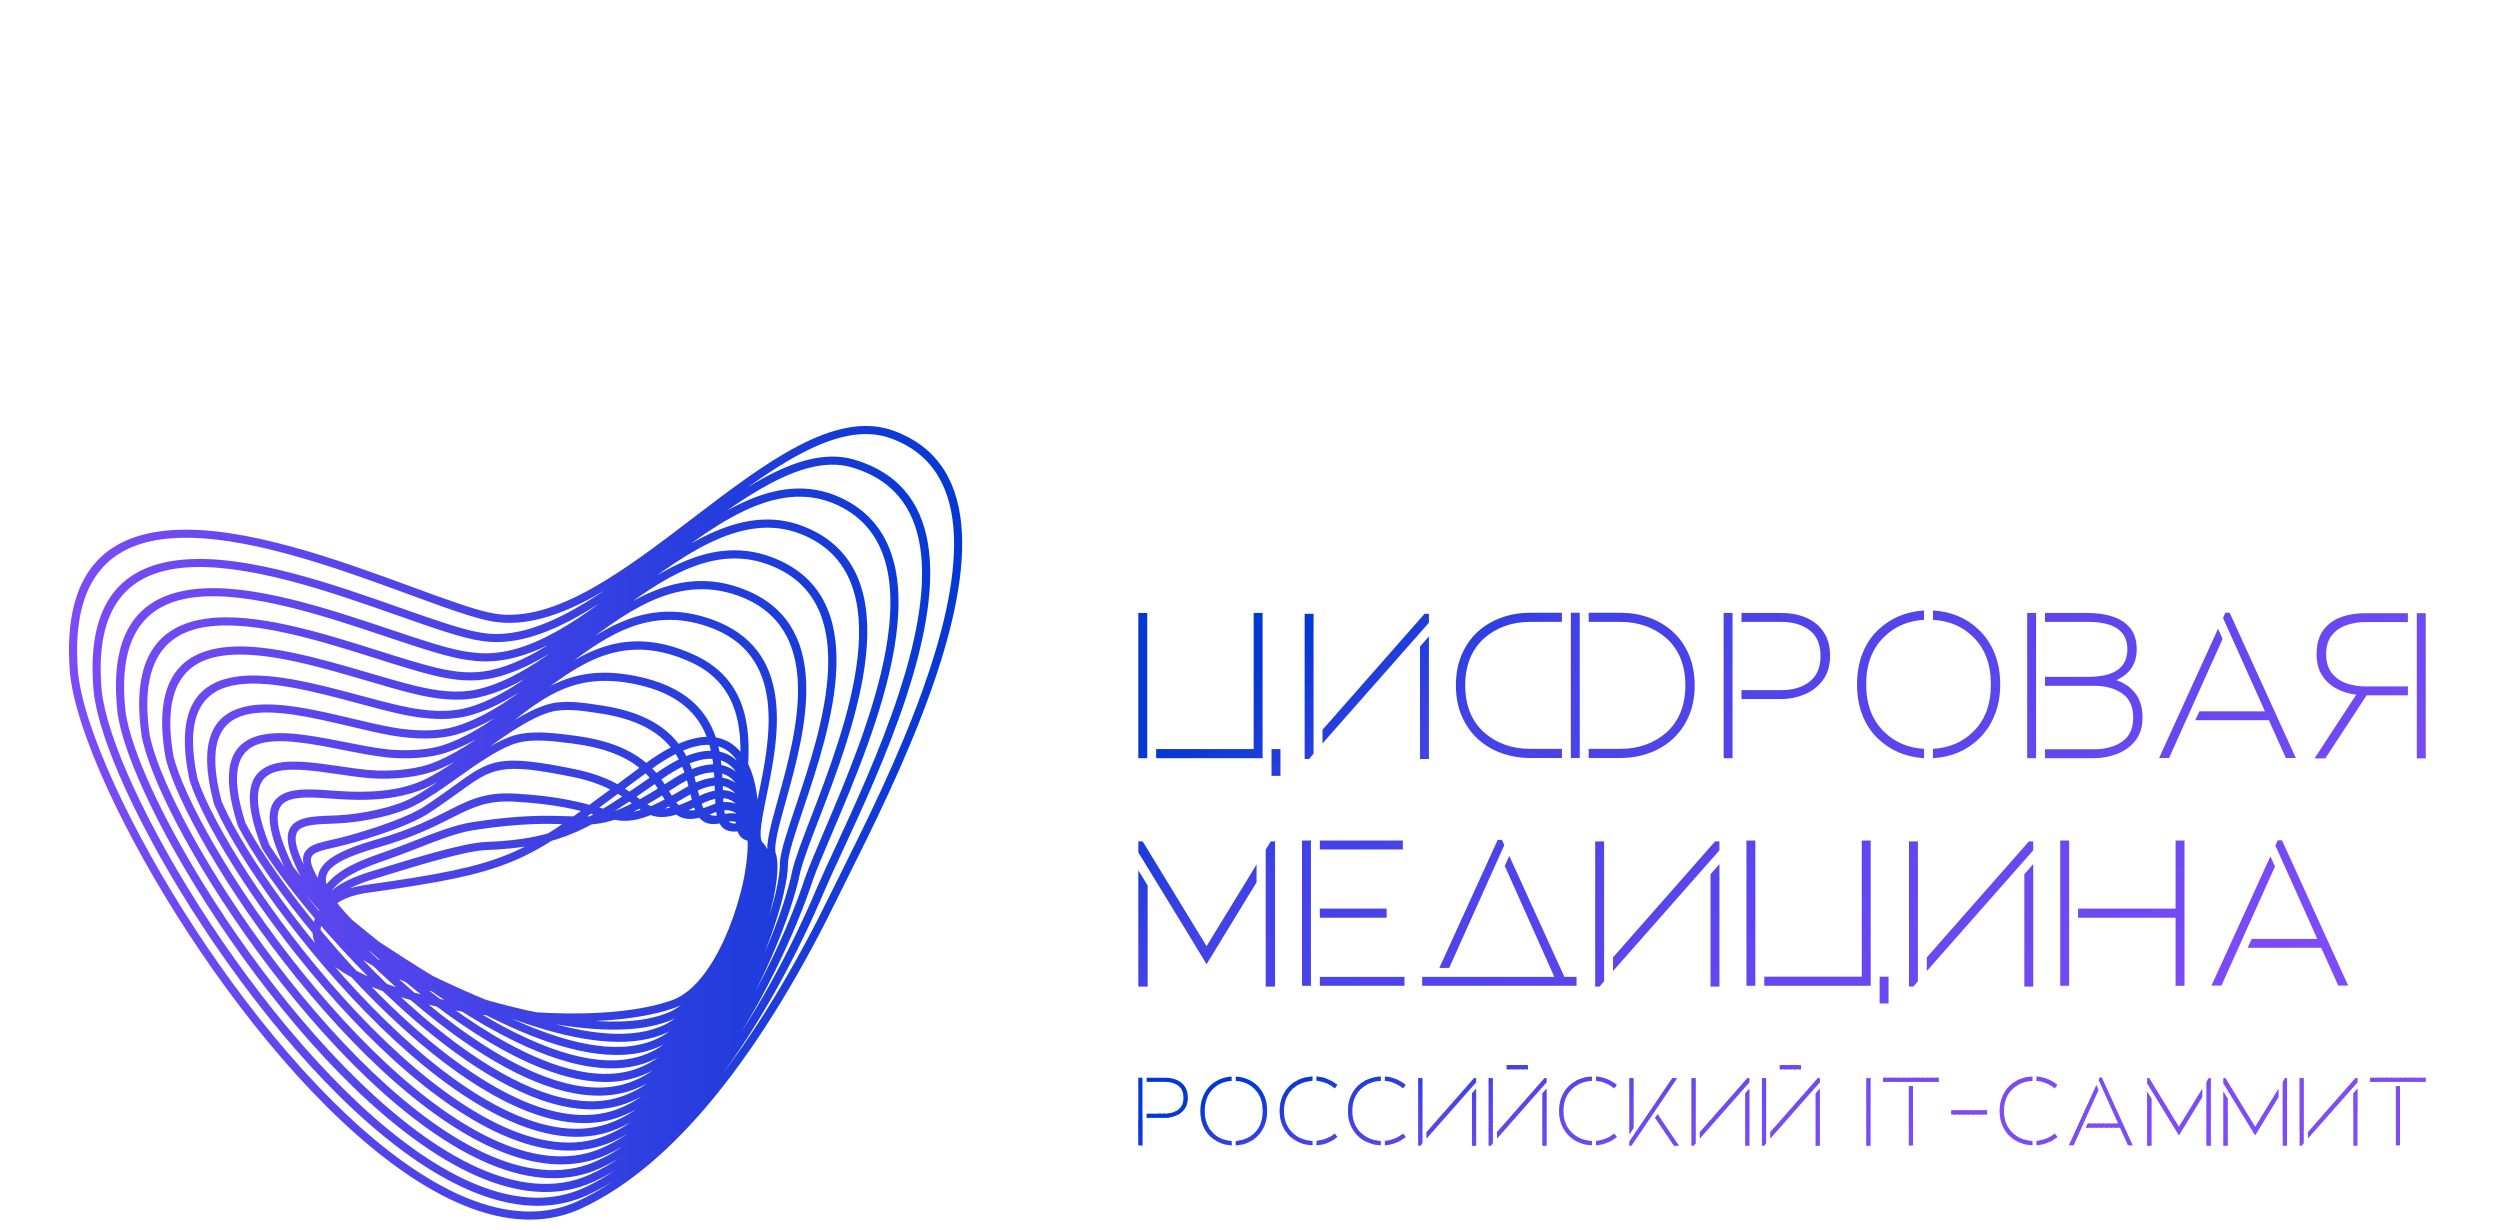 <?xml version="1.0" encoding="UTF-8"?> <!-- Creator: CorelDRAW 2021 (64-Bit) --> <svg xmlns="http://www.w3.org/2000/svg" xmlns:xlink="http://www.w3.org/1999/xlink" xmlns:xodm="http://www.corel.com/coreldraw/odm/2003" xml:space="preserve" width="61mm" height="30mm" style="shape-rendering:geometricPrecision; text-rendering:geometricPrecision; image-rendering:optimizeQuality; fill-rule:evenodd; clip-rule:evenodd" viewBox="0 0 6100 3000"> <defs> <style type="text/css"> <![CDATA[ .fil116 {fill:#0438D4;fill-rule:nonzero} .fil115 {fill:#0538D4;fill-rule:nonzero} .fil114 {fill:#0638D4;fill-rule:nonzero} .fil113 {fill:#0638D5;fill-rule:nonzero} .fil112 {fill:#0739D5;fill-rule:nonzero} .fil111 {fill:#0839D5;fill-rule:nonzero} .fil110 {fill:#0939D6;fill-rule:nonzero} .fil109 {fill:#0B39D6;fill-rule:nonzero} .fil108 {fill:#0C39D6;fill-rule:nonzero} .fil107 {fill:#0D39D7;fill-rule:nonzero} .fil106 {fill:#0F3AD7;fill-rule:nonzero} .fil105 {fill:#103AD8;fill-rule:nonzero} .fil104 {fill:#123AD8;fill-rule:nonzero} .fil103 {fill:#133AD8;fill-rule:nonzero} .fil102 {fill:#153BD9;fill-rule:nonzero} .fil101 {fill:#163BD9;fill-rule:nonzero} .fil100 {fill:#183BDA;fill-rule:nonzero} .fil99 {fill:#193BDA;fill-rule:nonzero} .fil98 {fill:#1B3CDB;fill-rule:nonzero} .fil97 {fill:#1D3CDB;fill-rule:nonzero} .fil96 {fill:#1E3CDC;fill-rule:nonzero} .fil95 {fill:#203CDC;fill-rule:nonzero} .fil94 {fill:#213DDD;fill-rule:nonzero} .fil93 {fill:#233DDD;fill-rule:nonzero} .fil92 {fill:#253DDD;fill-rule:nonzero} .fil91 {fill:#263DDE;fill-rule:nonzero} .fil90 {fill:#283EDE;fill-rule:nonzero} .fil89 {fill:#293EDF;fill-rule:nonzero} .fil88 {fill:#2B3EDF;fill-rule:nonzero} .fil87 {fill:#2C3EE0;fill-rule:nonzero} .fil86 {fill:#2E3FE0;fill-rule:nonzero} .fil85 {fill:#2F3FE1;fill-rule:nonzero} .fil84 {fill:#313FE1;fill-rule:nonzero} .fil83 {fill:#323FE1;fill-rule:nonzero} .fil82 {fill:#343FE2;fill-rule:nonzero} .fil81 {fill:#3540E2;fill-rule:nonzero} .fil80 {fill:#3640E3;fill-rule:nonzero} .fil79 {fill:#3840E3;fill-rule:nonzero} .fil78 {fill:#3940E3;fill-rule:nonzero} .fil77 {fill:#3A41E4;fill-rule:nonzero} .fil76 {fill:#3C41E4;fill-rule:nonzero} .fil75 {fill:#3D41E4;fill-rule:nonzero} .fil74 {fill:#3E41E5;fill-rule:nonzero} .fil73 {fill:#3F41E5;fill-rule:nonzero} .fil72 {fill:#4142E6;fill-rule:nonzero} .fil71 {fill:#4242E6;fill-rule:nonzero} .fil70 {fill:#4342E6;fill-rule:nonzero} .fil69 {fill:#4442E7;fill-rule:nonzero} .fil68 {fill:#4542E7;fill-rule:nonzero} .fil67 {fill:#4642E7;fill-rule:nonzero} .fil66 {fill:#4743E8;fill-rule:nonzero} .fil65 {fill:#4943E8;fill-rule:nonzero} .fil64 {fill:#4A43E8;fill-rule:nonzero} .fil63 {fill:#4B43E8;fill-rule:nonzero} .fil62 {fill:#4C43E9;fill-rule:nonzero} .fil61 {fill:#4D43E9;fill-rule:nonzero} .fil60 {fill:#4E44E9;fill-rule:nonzero} .fil59 {fill:#4F44EA;fill-rule:nonzero} .fil58 {fill:#5044EA;fill-rule:nonzero} .fil57 {fill:#5144EA;fill-rule:nonzero} .fil56 {fill:#5244EB;fill-rule:nonzero} .fil55 {fill:#5344EB;fill-rule:nonzero} .fil54 {fill:#5445EB;fill-rule:nonzero} .fil53 {fill:#5545EB;fill-rule:nonzero} .fil52 {fill:#5645EC;fill-rule:nonzero} .fil51 {fill:#5745EC;fill-rule:nonzero} .fil50 {fill:#5845EC;fill-rule:nonzero} .fil49 {fill:#5945ED;fill-rule:nonzero} .fil48 {fill:#5A45ED;fill-rule:nonzero} .fil47 {fill:#5A46ED;fill-rule:nonzero} .fil46 {fill:#5B46ED;fill-rule:nonzero} .fil45 {fill:#5C46ED;fill-rule:nonzero} .fil44 {fill:#5C46EE;fill-rule:nonzero} .fil43 {fill:#5D46EE;fill-rule:nonzero} .fil42 {fill:#5E46EE;fill-rule:nonzero} .fil41 {fill:#5F46EE;fill-rule:nonzero} .fil40 {fill:#6046EF;fill-rule:nonzero} .fil39 {fill:#6147EF;fill-rule:nonzero} .fil38 {fill:#6247EF;fill-rule:nonzero} .fil37 {fill:#6347EF;fill-rule:nonzero} .fil36 {fill:#6347F0;fill-rule:nonzero} .fil35 {fill:#6447F0;fill-rule:nonzero} .fil34 {fill:#6547F0;fill-rule:nonzero} .fil33 {fill:#6647F0;fill-rule:nonzero} .fil32 {fill:#6748F1;fill-rule:nonzero} .fil31 {fill:#6848F1;fill-rule:nonzero} .fil30 {fill:#6948F1;fill-rule:nonzero} .fil29 {fill:#6A48F1;fill-rule:nonzero} .fil28 {fill:#6A48F2;fill-rule:nonzero} .fil27 {fill:#6B48F2;fill-rule:nonzero} .fil26 {fill:#6C48F2;fill-rule:nonzero} .fil25 {fill:#6D48F2;fill-rule:nonzero} .fil24 {fill:#6D49F2;fill-rule:nonzero} .fil23 {fill:#6D49F3;fill-rule:nonzero} .fil22 {fill:#6E49F3;fill-rule:nonzero} .fil21 {fill:#6F49F3;fill-rule:nonzero} .fil20 {fill:#7049F3;fill-rule:nonzero} .fil19 {fill:#7149F3;fill-rule:nonzero} .fil18 {fill:#7149F4;fill-rule:nonzero} .fil17 {fill:#7249F4;fill-rule:nonzero} .fil16 {fill:#7349F4;fill-rule:nonzero} .fil15 {fill:#734AF4;fill-rule:nonzero} .fil14 {fill:#744AF4;fill-rule:nonzero} .fil13 {fill:#744AF5;fill-rule:nonzero} .fil12 {fill:#754AF5;fill-rule:nonzero} .fil11 {fill:#764AF5;fill-rule:nonzero} .fil10 {fill:#774AF5;fill-rule:nonzero} .fil9 {fill:#784AF5;fill-rule:nonzero} .fil8 {fill:#784AF6;fill-rule:nonzero} .fil7 {fill:#794AF6;fill-rule:nonzero} .fil6 {fill:#7A4AF6;fill-rule:nonzero} .fil5 {fill:#7A4BF6;fill-rule:nonzero} .fil4 {fill:#7B4BF6;fill-rule:nonzero} .fil3 {fill:#7B4BF7;fill-rule:nonzero} .fil2 {fill:#7C4BF7;fill-rule:nonzero} .fil1 {fill:#7D4BF7;fill-rule:nonzero} .fil117 {fill:url(#id1);fill-rule:nonzero} .fil0 {fill:url(#id2);fill-rule:nonzero} ]]> </style> <clipPath id="id0" style="clip-rule:nonzero"> <path d="M4848.56 2719.5l-87.47 0 0 -10.38 87.47 0 0 10.38zm-180.84 75.21l-10.14 0 0 -144.77 10.14 0 0 144.77zm62.72 -154.91l-135.81 0 0 -10.14 135.81 0 0 10.14zm-166.46 155.85l-10.14 0 0 -165.04 10.14 0 0 165.04zm1292.07 -0.94l-10.14 0 0 -144.77 10.14 0 0 144.77zm62.72 -154.91l-135.81 0 0 -10.14 135.81 0 0 10.14zm-176.6 155.85l10.14 0 0 -139.34 -10.14 11.55 0 127.79zm-131.09 0l4.95 0 5.19 -6.13 0 -158.91 -10.14 0 0 165.04zm20.28 -17.68l120.95 -137.22 0 -10.14 -4.95 0 -116 131.8 0 15.56zm-195.7 17.68l-10.61 0 0 -132.27 10.61 17.45 0 114.82zm144.77 0l-10.61 0 0 -155.61 5.66 -9.43 4.95 0 0 165.04zm-77.81 -25.46c-8.17,-13.68 -34.03,-56.04 -77.57,-127.09l0 -12.49 4.95 0 72.62 119.07 56.82 -92.9 0 20.27 -56.82 93.14zm-252.99 25.46l-10.61 0 0 -132.27 10.61 17.45 0 114.82zm144.77 0l-10.61 0 0 -155.61 5.66 -9.43 4.95 0 0 165.04zm-77.81 -25.46c-8.17,-13.68 -34.03,-56.04 -77.57,-127.09l0 -12.49 4.95 0 72.62 119.07 56.82 -92.9 0 20.27 -56.82 93.14zm-257 24.28l-11.32 0 66.97 -146.89 5.18 11.56 -60.83 135.33zm144.06 0l-11.32 0 -19.33 -42.91 -83.7 0 4.72 -10.13 74.5 0 -47.63 -106.11 2.6 -5.89 4.95 0 75.21 165.04zm-234.36 0l0 -10.61c17.91,-2.04 32.69,-8.01 44.32,-17.92l6.37 8.26c-14.93,12.1 -31.83,18.86 -50.69,20.27zm44.32 -139.11c-14.3,-11.16 -29.08,-17.21 -44.32,-18.15l0 -10.37c17.76,1.09 34.66,7.85 50.69,20.27l-6.37 8.25zm-54.46 139.11c-21.69,-1.1 -40.01,-8.41 -54.94,-21.93 -7.7,-7.38 -13.79,-16.3 -18.27,-26.75 -4.48,-10.46 -6.72,-22.13 -6.72,-35.02 0,-13.05 2.24,-24.83 6.72,-35.37 4.48,-10.53 10.57,-19.41 18.27,-26.64 14.93,-13.51 33.25,-20.83 54.94,-21.92l0 10.37c-19.02,1.1 -34.98,7.47 -47.87,19.1 -14.46,13.52 -21.69,31.67 -21.69,54.46 0,22.64 7.23,40.63 21.69,53.99 12.89,11.79 28.85,18.24 47.87,19.34l0 10.37zm-528.86 1.18l10.14 0 0 -139.34 -10.14 11.55 0 127.79zm-131.09 0l4.95 0 5.19 -6.13 0 -158.91 -10.14 0 0 165.04zm20.28 -17.68l120.95 -137.22 0 -10.14 -4.95 0 -116 131.8 0 15.56zm-61.07 17.68l10.14 0 0 -139.34 -10.14 11.55 0 127.79zm-131.09 0l4.95 0 5.19 -6.13 0 -158.91 -10.14 0 0 165.04zm20.28 -17.68l120.95 -137.22 0 -10.14 -4.95 0 -116 131.8 0 15.56zm-50.94 17.68l-12.02 0 -46.21 -68.14 6.13 -8.96 52.1 77.1zm-116 0l-4.95 0 0 -10.37 104.69 -154.67 11.79 0 -111.53 165.04zm-4.95 -27.82l0 -137.22 10.14 0 0 122.13 -10.14 15.09zm-81.34 26.64l0 -10.61c17.91,-2.04 32.69,-8.01 44.32,-17.92l6.37 8.26c-14.93,12.1 -31.83,18.86 -50.69,20.27zm44.32 -139.11c-14.3,-11.16 -29.07,-17.21 -44.32,-18.15l0 -10.37c17.76,1.09 34.66,7.85 50.69,20.27l-6.37 8.25zm-54.46 139.11c-21.69,-1.1 -40.01,-8.41 -54.94,-21.93 -7.7,-7.38 -13.79,-16.3 -18.27,-26.75 -4.48,-10.46 -6.72,-22.13 -6.72,-35.02 0,-13.05 2.24,-24.83 6.72,-35.37 4.48,-10.53 10.57,-19.41 18.27,-26.64 14.93,-13.51 33.25,-20.83 54.94,-21.92l0 10.37c-19.02,1.1 -34.98,7.47 -47.87,19.1 -14.46,13.52 -21.69,31.67 -21.69,54.46 0,22.64 7.23,40.63 21.69,53.99 12.89,11.79 28.85,18.24 47.87,19.34l0 10.37zm-120.72 1.18l10.14 0 0 -139.34 -10.14 11.55 0 127.79zm-131.1 0l4.96 0 5.18 -6.13 0 -158.91 -10.14 0 0 165.04zm20.29 -17.68l120.95 -137.22 0 -10.14 -4.95 0 -116 131.8 0 15.56zm-61.07 17.68l10.14 0 0 -139.34 -10.14 11.55 0 127.79zm-131.1 0l4.95 0 5.19 -6.13 0 -158.91 -10.14 0 0 165.04zm20.28 -17.68l120.96 -137.22 0 -10.14 -4.96 0 -116 131.8 0 15.56zm-101.62 16.5l0 -10.61c17.92,-2.04 32.69,-8.01 44.32,-17.92l6.37 8.26c-14.93,12.1 -31.83,18.86 -50.69,20.27zm44.32 -139.11c-14.3,-11.16 -29.07,-17.21 -44.32,-18.15l0 -10.37c17.76,1.09 34.66,7.85 50.69,20.27l-6.37 8.25zm-54.46 139.11c-21.69,-1.1 -40,-8.41 -54.94,-21.93 -7.7,-7.38 -13.79,-16.3 -18.27,-26.75 -4.48,-10.46 -6.72,-22.13 -6.72,-35.02 0,-13.05 2.24,-24.83 6.72,-35.37 4.48,-10.53 10.57,-19.41 18.27,-26.64 14.94,-13.51 33.25,-20.83 54.94,-21.92l0 10.37c-19.02,1.1 -34.97,7.47 -47.86,19.1 -14.46,13.52 -21.69,31.67 -21.69,54.46 0,22.64 7.23,40.63 21.69,53.99 12.89,11.79 28.84,18.24 47.86,19.34l0 10.37zm-156.55 0l0 -10.61c17.91,-2.04 32.69,-8.01 44.32,-17.92l6.36 8.26c-14.93,12.1 -31.83,18.86 -50.68,20.27zm44.32 -139.11c-14.3,-11.16 -29.08,-17.21 -44.32,-18.15l0 -10.37c17.76,1.09 34.65,7.85 50.68,20.27l-6.36 8.25zm-54.46 139.11c-21.69,-1.1 -40.01,-8.41 -54.94,-21.93 -7.71,-7.38 -13.79,-16.3 -18.27,-26.75 -4.48,-10.46 -6.73,-22.13 -6.73,-35.02 0,-13.05 2.25,-24.83 6.73,-35.37 4.48,-10.53 10.56,-19.41 18.27,-26.64 14.93,-13.51 33.25,-20.83 54.94,-21.92l0 10.37c-19.03,1.1 -34.98,7.47 -47.87,19.1 -14.46,13.52 -21.69,31.67 -21.69,54.46 0,22.64 7.23,40.63 21.69,53.99 12.89,11.79 28.84,18.24 47.87,19.34l0 10.37zm-186.98 0.24l0 -10.61c18.24,-1.1 33.33,-7.47 45.27,-19.1 13.68,-13.04 20.52,-31.12 20.52,-54.23 0,-23.1 -6.84,-41.18 -20.52,-54.23 -11.94,-11.63 -27.03,-18 -45.27,-19.1l0 -10.6c20.91,1.25 38.36,8.64 52.35,22.16 7.54,7.23 13.44,16.07 17.68,26.52 4.25,10.46 6.37,22.2 6.37,35.25 0,13.05 -2.12,24.76 -6.37,35.13 -4.24,10.38 -10.14,19.26 -17.68,26.64 -13.99,13.52 -31.44,20.91 -52.35,22.17zm-10.14 0c-20.59,-1.26 -38.03,-8.65 -52.34,-22.17 -15.87,-15.55 -23.81,-36.15 -23.81,-61.77 0,-13.05 2.08,-24.79 6.25,-35.25 4.16,-10.45 10.02,-19.29 17.56,-26.52 14.31,-13.52 31.75,-20.91 52.34,-22.16l0 10.6c-18.07,1.1 -33.08,7.47 -45.03,19.1 -13.83,13.21 -20.75,31.28 -20.75,54.23 0,22.95 6.92,41.03 20.75,54.23 11.95,11.63 26.96,18 45.03,19.1l0 10.61zm-217.62 0l-10.14 0 0 -165.05 10.14 0 0 165.05zm55.41 -67.2l-45.27 0 0 -10.13 45.27 0c13.2,0 23.93,-3.23 32.18,-9.67 8.26,-6.45 12.38,-16.19 12.38,-29.24 0,-13.05 -4.12,-22.75 -12.38,-29.12 -8.25,-6.36 -18.98,-9.55 -32.18,-9.55l-45.27 0 0 -10.14 45.27 0c10.37,0 19.72,1.77 28.06,5.31 8.33,3.54 14.97,8.92 19.92,16.15 4.95,7.23 7.42,16.35 7.42,27.35 0,11 -2.71,20.16 -8.13,27.47 -5.42,7.31 -12.38,12.73 -20.86,16.27 -8.49,3.54 -17.29,5.3 -26.41,5.3zm1551.31 -118.37l-51.79 0 0 -10.38 51.79 0 0 10.38zm-666.15 0l-51.8 0 0 -10.38 51.8 0 0 10.38z"></path> </clipPath> <linearGradient id="id1" gradientUnits="userSpaceOnUse" x1="5029.41" y1="2791.31" x2="3666.84" y2="1146.66"> <stop offset="0" style="stop-opacity:1; stop-color:#7D4BF7"></stop> <stop offset="0.82" style="stop-opacity:1; stop-color:#4142E6"></stop> <stop offset="1" style="stop-opacity:1; stop-color:#0438D4"></stop> </linearGradient> <linearGradient id="id2" gradientUnits="userSpaceOnUse" x1="168.3" y1="2007.64" x2="2347.75" y2="2007.64"> <stop offset="0" style="stop-opacity:1; stop-color:#7D4BF7"></stop> <stop offset="1" style="stop-opacity:1; stop-color:#0438D4"></stop> </linearGradient> </defs> <g id="Слой_x0020_1">  <g id="_2258229783248"> <path class="fil0" d="M2172.84 1069.27c-131.92,-47.51 -298.78,79.81 -470.01,210.46 -170.01,129.74 -344.29,262.72 -500.02,236.81 -45.34,-7.54 -117.79,-34.14 -204.15,-65.83 -174.58,-64.09 -406.73,-149.3 -578.16,-137.47 -144.92,10.01 -246.52,91.25 -230.8,318.98 4.72,68.41 37.93,169.86 91.74,286.75 98.95,214.95 267.11,480.89 456.09,689.88 187.84,207.75 395.83,359.03 575.41,346.63 33.22,-2.3 65.55,-10.25 96.56,-24.53 114.78,-52.83 220.15,-147.55 314.04,-261.29 120.81,-146.36 222.66,-324.24 301.36,-485.31 8.89,-18.19 18.86,-38.18 29.83,-60.17 55.29,-110.8 136.09,-272.74 195.38,-437.38 95.79,-265.96 136.51,-540.53 -77.27,-617.53zm-481.98 194.77c175.54,-133.94 346.62,-264.47 488.63,-213.33 228.75,82.39 188.37,367.35 89.18,642.74 -59.87,166.26 -140.83,328.52 -196.23,439.54 -11.17,22.4 -21.34,42.77 -29.77,60.03 -79.22,162.12 -181.87,341.33 -303.9,489.17 -95.65,115.87 -203.29,212.5 -321,266.69 -33.27,15.32 -67.92,23.84 -103.52,26.31 -186.47,12.87 -399.8,-141.29 -591.32,-353.12 -190.41,-210.58 -359.79,-478.41 -459.42,-694.83 -54.78,-119.01 -88.63,-222.89 -93.52,-293.72 -16.74,-242.56 92.91,-329.19 249.2,-339.99 175.62,-12.12 410.02,73.91 586.27,138.61 85.51,31.38 157.23,57.71 200.6,64.93 147.3,24.5 318.13,-105.85 484.8,-233.03zm396.7 -120.84c-124.47,-44.19 -281.8,75.51 -443.03,198.15 -159.59,121.4 -322.94,245.65 -468.96,222.52 -45.88,-6.03 -118.82,-31.7 -204.75,-61.94 -162,-57.04 -370.83,-130.53 -523.02,-116.72 -129.96,11.78 -218.77,89.19 -199.61,300.71 6.23,57.26 33.58,138.83 76.79,233.12 93.03,202.98 259.16,463.68 446.92,668.73 186.55,203.73 394.02,352.26 570.83,333.04 28.23,-3.05 55.72,-10.45 82.18,-22.57 110.15,-50.15 210.86,-145.88 298.21,-258.34 117.96,-151.86 211.44,-334 271.35,-476.23 10.63,-24.81 25.28,-56.39 42.06,-92.57 47.02,-101.38 111.12,-239.6 156.76,-379.26 77.78,-237.94 102.24,-480.66 -105.5,-548.56l-0.23 -0.08zm-454.94 182.46c165.45,-125.86 326.88,-248.66 461.28,-201.16 222.92,72.86 199.08,325.91 118.17,573.46 -46,140.75 -110.38,279.58 -157.62,381.41 -16.47,35.53 -30.85,66.53 -41.82,92.03 -60.49,143.54 -154.84,327.35 -273.89,480.63 -89.14,114.76 -192.26,212.6 -305.64,264.18 -28.49,13.01 -58.01,20.95 -88.29,24.23 -184,20 -397.05,-131.45 -587.43,-339.37 -189.19,-206.6 -356.57,-469.3 -450.32,-673.83 -44.09,-96.2 -72.04,-179.88 -78.49,-239.24l0 -0.15c-20.54,-226.43 76.12,-309.46 217.45,-322.27 156.49,-14.2 367.58,60.09 531.33,117.73 85.19,29.96 157.43,55.4 201,61.05l0.3 0.04c137.72,21.81 297.69,-99.87 453.97,-218.74zm-484.28 285.57c-46.2,-4.3 -119.2,-28.78 -204.03,-57.21 -148.91,-49.9 -334.8,-112.21 -468.41,-96.77 -115.33,13.31 -191.7,86.74 -169.19,282.37 7.08,46.19 28.74,108.93 61.81,181.42 86.54,189.73 250.71,444.91 437.51,645.88 185.5,199.59 392.83,345.41 566.79,318.71 23.15,-3.54 45.7,-10.16 67.46,-20.08 106.69,-47.96 203.68,-145.59 285.48,-258.21 113.92,-156.82 198.11,-342.38 238.18,-464.11l0.08 -0.19c10.2,-28.96 26.95,-68.23 46.66,-114.49 102.98,-241.52 288.8,-677.37 32.31,-796.29 -151.11,-70.03 -308.13,53.27 -465.96,177.22 -141.84,111.39 -284.36,223.3 -428.69,201.75zm-197.78 -75.91c84.05,28.16 156.33,52.4 200.06,56.33l0.59 0.04c135.96,20.28 275.11,-88.98 413.61,-197.74 162.6,-127.69 324.37,-254.73 486.44,-179.62 273.89,126.99 83.23,574.17 -22.41,821.95 -19.54,45.85 -36.14,84.76 -46.15,113.14 -40.52,123.15 -125.7,310.89 -240.93,469.52 -83.57,115.06 -183.16,215.04 -293.38,264.57 -23.56,10.74 -47.84,17.87 -72.65,21.67 -181.49,27.86 -394.65,-120.9 -584.16,-324.8 -188.22,-202.5 -353.7,-459.77 -440.99,-651.15 -33.88,-74.25 -56.09,-138.81 -63.44,-186.72l-0.04 -0.35c-24.33,-210.64 59.78,-289.9 186.56,-304.54 137.84,-15.92 326.1,47.17 476.89,97.7zm251.66 119.16c-23.86,5.21 -47.11,6.61 -70.3,5.32 -22.98,-1.27 -45.72,-5.18 -68.82,-10.58 -40.71,-9.52 -90.16,-25.17 -143.96,-42.16 -135.34,-42.77 -298.79,-94.44 -414.2,-77.82 -101.23,14.59 -165.66,83.95 -139.73,264.35 7.22,35.04 23.41,80.19 46.94,132.08 79.39,174.99 241.7,424.27 427.73,620.88 184.7,195.23 392.27,338.31 563.3,303.31 17.86,-3.65 35.4,-9.3 52.5,-17.05 104.24,-46.23 198.46,-146.92 275.44,-261.07 108.75,-161.24 182.72,-348.72 202.28,-448.49l0.11 -0.43c7.23,-29.76 24.37,-74.32 45,-127.92 84.25,-219.02 228.13,-592.99 -25.18,-692.17 -146.45,-57.26 -295.92,57.75 -443.83,171.59 -102.89,79.18 -205.08,157.85 -307.28,180.16zm-69.21 -14.39c21.38,1.18 42.9,-0.12 65.03,-4.95 97.95,-21.38 198.34,-98.65 299.41,-176.43 152.33,-117.24 306.27,-235.69 463.06,-174.39 271.56,106.33 123.26,491.84 36.4,717.6 -20.24,52.62 -37.09,96.4 -44.11,125.11 -19.94,101.68 -95.05,292.31 -205.3,455.77 -78.73,116.76 -175.65,220 -283.72,267.98 -18.36,8.37 -37.3,14.46 -56.66,18.42 -178.93,36.6 -392.64,-109.44 -581.54,-309.11 -187.61,-198.29 -351.33,-449.75 -431.44,-626.3 -24.19,-53.34 -40.86,-100.07 -48.35,-136.69l-0.11 -0.57c-28.12,-195.23 43.83,-270.62 156.47,-286.84 119.9,-17.26 285.68,35.12 422.95,78.51 53.47,16.9 102.6,32.43 142.5,41.77 22.18,5.19 43.84,8.92 65.41,10.12zm36.4 61.21c-25.71,5.83 -51.9,6.98 -77.9,5.17 -25.8,-1.79 -51.41,-6.47 -76.18,-12.29 -35.31,-8.31 -76.24,-20.35 -119.69,-33.12 -121.24,-35.65 -262.68,-77.25 -360.69,-59.88 -87.55,15.51 -140.5,80.63 -111.27,246.06 6.41,24.17 17.38,53.42 32.29,86.47 71.36,158.25 231.97,401.04 417.59,593.05 184.16,190.51 392.41,330.75 560.3,286.53 12.61,-3.32 25.03,-7.71 37.18,-13.19l0.12 -0.04c102.76,-45.01 195,-150.14 267.62,-267.1 102.31,-164.8 165.26,-352.08 164.23,-428.89l0 -0.89c2.24,-28.48 18.23,-76.03 37.84,-134.31 64.83,-192.69 170.41,-506.59 -68.8,-592.28 -146.39,-52.44 -282.03,52.69 -417.18,157.46 -93.56,72.52 -186.95,144.93 -285.46,167.25zm-76.6 -14.54c24.29,1.68 48.61,0.65 72.27,-4.71 94.24,-21.35 185.9,-92.42 277.74,-163.61 139.43,-108.08 279.35,-216.55 435.88,-160.47 257.44,92.22 148.02,417.48 80.85,617.15 -19.14,56.93 -34.76,103.35 -36.83,129.59 0.58,80.12 -63.38,271.51 -167.16,438.68 -74.4,119.85 -169.5,227.83 -276.42,274.71 -13.12,5.93 -26.58,10.68 -40.25,14.28 -176.19,46.41 -390.94,-96.83 -579.56,-291.95 -187.19,-193.63 -349.28,-438.74 -421.37,-598.61 -15.44,-34.23 -26.83,-64.73 -33.51,-90.08l-0.19 -0.81c-31.95,-180.28 28.3,-251.68 127.28,-269.22 102.47,-18.16 246.33,24.15 369.66,60.41 42.87,12.6 83.27,24.49 118.62,32.81 23.95,5.63 48.53,10.13 72.99,11.83zm62.79 56.22c-29.09,9.04 -59.09,12.06 -89.08,11.23 -29.77,-0.82 -59.4,-5.4 -88.06,-11.62 -31.86,-6.91 -67.42,-16.45 -104.52,-26.41 -106.74,-28.62 -226.7,-60.79 -307.9,-43.21 -74.53,16.12 -116.55,76.88 -83.87,228.11 4.49,13.39 10.51,28.53 17.94,45.1 62.35,139.2 221.39,374.7 406.89,561.58 183.99,185.36 393.46,322.59 557.91,268.03 7.19,-2.38 14.39,-5.18 21.54,-8.39l0.1 -0.08c102.33,-44.2 193.34,-155.37 261.77,-276.42 94.45,-167.07 145.96,-351.32 125.12,-404.53l-0.5 -1.71c-4.99,-25.61 8.52,-74.23 25.4,-134.96 45.66,-164.27 117.04,-421.08 -100.12,-497.09 -151.97,-53.19 -278.32,45.44 -403.88,143.44 -77.52,60.5 -154.76,120.81 -238.74,146.93zm-88.55 -8.47c27.91,0.77 55.77,-2.03 82.67,-10.39 80.59,-25.02 156.4,-84.22 232.49,-143.6 129.78,-101.31 260.4,-203.28 422.5,-146.52 234.63,82.11 160.24,349.77 112.65,520.97 -16.02,57.62 -28.88,103.88 -25.14,125.27 21.52,58.72 -30.25,249.7 -126.74,420.36 -70.33,124.34 -164.39,238.78 -271.11,284.89 -7.6,3.36 -15.36,6.38 -23.27,9 -173.13,57.44 -389.43,-82.75 -578.09,-272.82 -187.15,-188.54 -347.8,-426.58 -410.9,-567.45 -7.8,-17.4 -14.16,-33.44 -18.92,-47.8l-0.32 -1.01c-35.9,-165.92 13.11,-233.19 99,-251.77 85.84,-18.58 208.26,14.24 317.17,43.45 36.75,9.86 71.97,19.31 103.6,26.17 27.8,6.03 56.28,10.47 84.41,11.25zm48.8 57.21c-22.62,6.76 -47.87,9.77 -73.35,10.17 -30.11,0.48 -60.5,-2.63 -87.36,-7.4 -31.32,-5.56 -65.48,-13.66 -100.68,-22 -91.83,-21.75 -190.99,-45.25 -256.23,-28.06 -62.12,16.35 -93.8,72.49 -57.74,209.92l4.25 9.87c52.17,117.45 209.84,344.59 395.63,525.67 184.17,179.53 395.38,313.38 555.94,247.18l5.66 -2.44c58.67,-24.99 113.41,-74.72 161.52,-136.35 68.94,-88.29 124.16,-200.8 158.2,-300.45 33.61,-98.38 46.65,-183.26 31.72,-218.32 -1.93,-4.54 -4.3,-7.98 -7.06,-10.14l-1.16 -0.9 -0.7 -0.95c-15.59,-20.91 -5.74,-69.18 6.83,-130.72 27.72,-135.71 69.55,-340.48 -123.33,-407.64 -154.71,-53.88 -264.89,32.62 -378.85,122.1 -71.97,56.5 -145.45,114.2 -233.29,140.46zm-73.66 -9.54c23.7,-0.37 47.12,-3.15 68.02,-9.39 84.23,-25.18 156.22,-81.71 226.72,-137.06 118.27,-92.86 232.61,-182.63 397.55,-125.19 209.17,72.83 165.27,287.75 136.17,430.2 -11.37,55.67 -20.32,99.55 -10.83,114.19 4.88,4.21 8.81,9.9 11.76,16.84 16.79,39.44 3.9,129.71 -31.19,232.4 -34.64,101.43 -90.96,216.07 -161.36,306.24 -50.03,64.06 -107.3,115.94 -169.22,142.34l-6.04 2.6c-169.6,69.87 -388.03,-66.96 -577.15,-251.31 -187.53,-182.78 -346.96,-412.73 -399.92,-531.87 -1.52,-3.52 -4.24,-8.73 -5.17,-12.25 -40.08,-152.23 -1.77,-215.25 71.67,-234.58 70.09,-18.47 171.71,5.6 265.81,27.9 35.08,8.31 69.13,16.39 99.54,21.78 25.94,4.6 55.09,7.61 83.64,7.16zm44.43 54.99c-19,6.3 -42.2,10.11 -65.71,11.9 -26.81,2.02 -54.38,1.48 -76.79,-0.93 -33.03,-3.58 -69.49,-10.79 -106.5,-18.09 -76.61,-15.14 -155.79,-30.78 -206.17,-14.65 -50.51,16.18 -72.46,67.59 -32.74,192.16 63.73,124.93 275.78,403.41 502.19,573.42 145.73,109.44 296.92,173.58 416.32,120.98l0.14 -0.08c117.47,-49.3 217.46,-207.95 275.4,-357.53 24.92,-64.32 42.01,-126.91 49.33,-178.36 7.08,-49.74 5.17,-88.25 -7.53,-106.4 -3.65,-5.19 -8.32,-8.47 -14.04,-9.44l-1.04 -0.18 -1.05 -0.44c-29.95,-12.39 -24.99,-58.89 -18.51,-119.74 10.92,-102.44 26.64,-249.84 -114.39,-314.16 -169.12,-77.14 -276.36,6.3 -389.61,94.42 -63.7,49.57 -129.27,100.6 -209.3,127.12zm-67.18 -7.81c22.19,-1.68 43.78,-5.19 60.99,-10.89 76.59,-25.38 140.89,-75.43 203.36,-124.03 118.06,-91.87 229.87,-178.87 409.93,-96.73 153.97,70.22 137.37,225.94 125.83,334.16 -5.5,51.64 -9.73,91.32 5.57,99.04 10.59,2.15 19.09,8.14 25.58,17.41 15.73,22.47 18.7,65.93 10.94,120.46 -7.5,52.81 -25.01,116.93 -50.47,182.67 -59.54,153.68 -163.16,317.06 -286.15,368.68 -127.19,55.9 -285,-10.02 -435.96,-123.38 -229.25,-172.15 -444.08,-454.55 -508.27,-580.78l-0.57 -1.46c-44.67,-139.44 -16.54,-198.11 45.2,-217.89 55.3,-17.71 136.96,-1.58 215.98,14.04 36.71,7.24 72.87,14.4 104.8,17.85 21.25,2.28 47.55,2.79 73.24,0.85zm51.79 47.58c-23.28,9.93 -51.08,16.34 -79.44,19.83 -32.13,3.96 -65.33,4.21 -93.64,1.66 -24.44,-2.21 -49.42,-5.86 -74.23,-9.48 -61.24,-8.93 -121.53,-17.73 -158.38,-3.31 -39.88,15.63 -52.7,62.27 -8.51,175.49 71.23,113.55 275.91,360.94 490.27,508.8 136.01,93.8 275.44,147.25 385.32,99.34l0.19 -0.07c132.6,-54.81 240.99,-263.16 284.08,-429.42 12.21,-47.15 19.13,-90.79 19.79,-126.38 0.64,-34.14 -4.31,-60.37 -15.7,-74.34 -6.52,-8 -15.69,-11.69 -27.72,-10.04l-1.28 0.08c-44.73,0.22 -46.05,-42.56 -47.83,-100.56 -2.72,-88.32 -6.7,-217.09 -186.79,-257.53 -150.02,-33.65 -226.24,26.48 -313.64,95.44 -49.15,38.79 -101.76,80.31 -172.49,110.49zm-81.83 0.2c26.71,-3.28 52.67,-9.24 74.09,-18.37 68.47,-29.21 119.94,-69.84 168.02,-107.77 91.37,-72.1 171.04,-134.94 330.19,-99.24 194.98,43.8 199.25,181.67 202.16,276.25 1.42,46.53 2.5,80.96 27.45,81.37 19.18,-2.45 34.06,3.87 44.97,17.24 14.48,17.77 20.83,48.41 20.11,87.09 -0.69,37.2 -7.82,82.45 -20.41,131.02 -44.24,170.72 -156.71,385.13 -295.49,442.63l-0.17 0.08c-117.31,51.02 -263.11,-3.96 -404.22,-101.28 -217.26,-149.85 -424.71,-400.84 -496.33,-515.35l-0.81 -1.62c-50.04,-127.79 -31.57,-181.98 19.4,-201.95 41.69,-16.31 104.53,-7.14 168.35,2.16 24.92,3.63 50,7.3 73.22,9.4 26.84,2.42 58.54,2.15 89.47,-1.66zm352 -139.29c-51.31,15.41 -108.02,56.3 -164.73,97.2 -42.74,30.84 -85.54,61.7 -126.98,82.42 -35.2,17.6 -74.22,26.98 -113.89,31.24 -39.34,4.21 -79.33,3.43 -116.93,0.68l-4.53 -0.34c-46.23,-3.4 -89.3,-6.56 -114.25,5.48 -30.46,14.7 -34.75,56.47 15.05,159.97 78.76,101.96 275.78,317.7 477.9,443.46 126.42,78.66 254.4,121.87 354.96,78.57l0.2 -0.08c131.72,-53.56 237.65,-273.62 271.17,-441.24 8.49,-42.41 12.29,-81.31 10.64,-113.06 -1.57,-30.37 -8,-53.85 -19.92,-66.93 -10.02,-10.99 -24.93,-14.39 -45.32,-7.78l-0.75 0.2c-59.02,14.39 -67.85,-22.2 -80.39,-74.39 -16.19,-67.29 -39.68,-164.91 -217.99,-192.24l-5.81 -0.89c-38.31,-5.89 -83.29,-12.82 -118.43,-2.27zm-176.24 81.19c58.1,-41.9 116.18,-83.79 170.6,-100.13 39.39,-11.82 86.72,-4.54 127.04,1.66l5.81 0.89c191.39,29.35 216.73,134.65 234.19,207.24 9.78,40.69 16.68,69.27 56.15,59.87 28.62,-9.2 50.33,-3.53 65.74,13.35 15.17,16.65 23.23,44.34 25.03,79.22 1.73,33.49 -2.18,74.06 -10.96,117.93 -34.48,172.39 -144.78,399.27 -282.94,455.62 -107.61,46.34 -241.74,1.85 -373.21,-79.95 -204.96,-127.52 -404.61,-346.38 -483.73,-449.03l-0.66 -0.85 -0.42 -0.88c-56.8,-117.72 -47.62,-167.28 -6.29,-187.22 29.74,-14.35 75.32,-11.01 124.21,-7.42l4.53 0.34c36.68,2.68 75.56,3.46 113.47,-0.6 37.58,-4.03 74.33,-12.83 107.16,-29.24 39.94,-19.97 82.14,-50.4 124.28,-80.8zm84.38 -2.19c-41.77,16.15 -86.96,48.24 -131.93,80.2 -36.03,25.58 -71.95,51.1 -106.8,68.95 -23.05,11.79 -53.27,21.46 -84.43,28.63 -35.83,8.25 -73.25,13.31 -102.49,14.56l-13.77 0.53c-32.28,1.21 -60.57,2.28 -76.03,11.61 -22.56,13.6 -18.77,50.36 39.06,146.43 86.19,90.09 275.23,273.58 464.63,377.27 117.11,64.12 234.09,97.66 325.64,58.8l0.2 -0.08c126.63,-50.64 227.66,-269.97 255.38,-436.97 7.06,-42.5 9.32,-81.49 5.98,-113.25 -3.18,-30.25 -11.36,-53.48 -25.15,-66.13 -13.97,-12.81 -35.09,-14.65 -64.33,-1.51l-0.39 0.15c-74.59,29.7 -91.44,1.64 -117.45,-41.73 -27.32,-45.55 -66.35,-110.62 -220.7,-130.04l-6.52 -0.82c-46,-5.82 -99.53,-12.6 -140.9,3.4zm-143.37 64.11c45.96,-32.66 92.13,-65.44 136.27,-82.51 45.96,-17.78 102.16,-10.66 150.43,-4.55l6.48 0.82c163.96,20.64 205.88,90.53 235.22,139.46 20.75,34.59 34.21,56.98 93.04,33.63 37.37,-16.75 65.58,-13.23 85.56,5.07 17.58,16.09 27.76,43.64 31.44,78.63 3.53,33.49 1.2,74.26 -6.14,118.44 -28.57,172.05 -134.13,398.6 -267.31,452.04 -98.11,41.65 -220.86,7.13 -342.82,-59.65 -192.38,-105.33 -383.68,-291.2 -470.26,-381.76l-0.76 -0.8 -0.55 -0.9c-66.21,-109.79 -66.13,-154.44 -32.89,-174.47 19.77,-11.93 50.48,-13.08 85.55,-14.4l13.69 -0.53c27.99,-1.2 64.07,-6.1 98.85,-14.1 29.82,-6.87 58.47,-15.98 79.87,-26.93 33.39,-17.1 68.81,-42.27 104.33,-67.49zm-59.37 102.91c-20.67,13.57 -50.5,26.97 -82.27,38.97 -43.29,16.36 -90.67,30.4 -123.16,38.9 -9.97,2.61 -19.33,4.73 -28.03,6.7 -21.25,4.81 -38.75,8.77 -47.78,15.74 -17.1,13.17 -5.5,44.74 65.38,136.82l0.08 0.07c151.05,125.86 529.4,441.11 747.84,350.03l0.2 -0.08c119.78,-47.06 215,-259.32 239.47,-424.99 6.72,-45.55 8.04,-87.43 2.98,-121.12 -4.81,-32.11 -15.28,-56.37 -32.2,-68.52 -18.32,-13.16 -45.63,-12.32 -83.37,8.01l-0.24 0.12c-94.35,47.73 -118.7,29.57 -161.9,-2.67 -28.77,-21.46 -66.84,-49.86 -146.63,-66.06 -176.43,-35.79 -194.52,-22.72 -278.11,37.78 -19.4,14.04 -42.27,30.6 -72.26,50.3zm-89.23 20.49c30.67,-11.59 59.21,-24.34 78.4,-36.96 28.44,-18.67 51.74,-35.54 71.5,-49.84 89.32,-64.65 108.65,-78.62 293.56,-41.1 84.34,17.12 124.35,46.98 154.6,69.54 36.9,27.53 57.71,43.06 140.95,1 45.31,-24.41 79.65,-24.28 104.25,-6.62 21.58,15.52 34.63,44.32 40.23,81.6 5.35,35.65 4.01,79.51 -2.98,126.91 -25.25,170.93 -125.13,390.56 -251.64,440.45l-0.2 0.08c-229.44,95.4 -614.18,-225.18 -767.83,-353.19l-1.8 -1.5 -0.64 -0.84c-80.91,-104.99 -90.25,-143.9 -62.46,-165.32 12.52,-9.65 31.92,-14.05 55.49,-19.38 8.68,-1.96 17.99,-4.08 27.42,-6.54 31.86,-8.33 78.41,-22.14 121.15,-38.29zm-31.92 62.45c-86.67,24.91 -127.24,46.72 -130.4,75.48 -3.24,29.65 30.76,70.48 93.27,131.94l27.77 18.13c171.31,112.21 491.63,322.01 678.01,245.98l0.16 -0.04c113.59,-43.81 203.52,-249.63 225.05,-414.18 6.31,-48.26 6.67,-92.82 -0.07,-128.45 -6.41,-33.93 -19.15,-59.33 -39.12,-71.22 -23.03,-13.71 -57.13,-10.03 -104.18,18.5l-0.12 0.07c-125.28,73.36 -149.81,66.34 -219.2,46.49 -40.52,-11.6 -97.24,-27.83 -202.65,-33.46 -66.79,-3.57 -102.84,14.65 -154.26,40.65 -41.12,20.78 -91.75,46.39 -174.26,70.11zm-150.03 73.4c4.22,-38.48 49.17,-64.98 144.63,-92.42 80.79,-23.22 130.45,-48.34 170.77,-68.72 54.16,-27.4 92.13,-46.58 164.16,-42.73 107.83,5.76 165.7,22.33 207.05,34.15 63.44,18.16 85.89,24.57 203.7,-44.4 54.14,-32.82 95.1,-36.02 124.44,-18.56 25.3,15.06 41.01,45.1 48.46,84.5 7.12,37.67 6.81,84.36 0.23,134.64 -22.24,170.04 -116.93,383.38 -237.35,429.97 -195.94,79.97 -521.92,-133.55 -696.24,-247.73 -7.32,-4.79 -24.65,-14.64 -30.08,-19.92 -67.36,-66.16 -103.86,-111.31 -99.77,-148.78zm34.74 31.34c-15.49,18.57 -15.9,33.11 1.7,52.96 20.93,23.58 64.58,54.35 133.83,103.02l23.01 11.34c177.24,87.57 472.62,233.49 640.84,166.77l0.15 -0.08c107.88,-40.8 192.89,-240.66 211.75,-404.21 5.87,-50.89 5.27,-98.08 -3.1,-135.56 -8,-35.77 -22.99,-62.41 -46.06,-74.2 -28.01,-14.33 -69.27,-7.56 -126.27,29.98 -144.81,93.67 -179.45,92.5 -260.76,89.75 -47.92,-1.62 -112.69,-3.82 -229.38,14.16 -40.11,6.17 -86.99,24.52 -134.38,43.06 -16.69,6.53 -33.49,13.1 -49.65,19.02l-26.13 9.37c-54.06,19.18 -104.11,36.96 -135.55,74.62zm-13.06 66.02c-25.98,-29.29 -25.25,-50.88 -2.09,-78.65 34.86,-41.81 87.4,-60.48 144.13,-80.61l25.89 -9.31c16.63,-6.09 33,-12.5 49.28,-18.86 48.43,-18.95 96.33,-37.7 138.64,-44.21 118.17,-18.2 184.11,-15.97 232.91,-14.32 77.01,2.61 109.81,3.71 249.37,-86.55 63.73,-41.94 111.73,-48.56 146.02,-31.02 28.81,14.72 47.07,46.04 56.34,87.5 8.88,39.72 9.58,89.15 3.48,142.04 -19.53,169.33 -109.49,377 -224.42,420.46 -176.43,69.79 -476.56,-78.47 -656.68,-167.46 -6.77,-3.33 -19.34,-8.51 -25,-12.46 -70.7,-49.69 -115.25,-81.06 -137.87,-106.55zm205.81 143.42c92.87,32.81 210.04,70.68 323.53,92.81 112.64,21.99 221.51,28.52 298.59,-0.94l0.11 -0.04c102.58,-38.01 183.06,-232.3 199.51,-394.94 5.39,-53.3 3.8,-103.05 -6.23,-142.54 -9.58,-37.71 -26.84,-65.68 -52.99,-77.46 -33.18,-14.95 -81.93,-4.92 -149.42,42.35 -85.56,59.55 -145.56,101.11 -208.19,128.88 -62.89,27.89 -127.79,41.59 -222.6,45.09 -50.41,1.85 -174.05,40.01 -247.94,62.8l-25.04 7.7c-41.25,12.56 -73.22,27.47 -92.18,44.81 -12.02,10.99 -18.55,22.88 -18.47,35.62 0.09,13.22 7.16,28.17 22.36,44.9 29.08,32.03 86.36,68.9 178.96,110.96zm319.75 112.21c-114.8,-22.39 -233.1,-60.65 -326.76,-93.75l-0.77 -0.3c-95.4,-43.31 -154.92,-81.83 -185.78,-115.82 -18.66,-20.53 -27.35,-39.94 -27.47,-58.12 -0.13,-18.68 8.68,-35.4 24.89,-50.23 21.25,-19.43 55.77,-35.74 99.67,-49.13l25.05 -7.7c74.8,-23.09 199.97,-61.72 253.04,-63.66 91.99,-3.38 154.75,-16.59 215.33,-43.46 60.86,-26.99 120.22,-68.11 204.87,-126.99 74.02,-51.79 129.4,-61.92 168.81,-44.17 32.21,14.52 53.01,47.15 64.05,90.6 10.59,41.68 12.31,93.79 6.69,149.35 -17.05,168.58 -102.52,370.75 -212.22,411.53 -81.01,30.94 -193.55,24.45 -309.4,1.85zm-425.13 -314.89c-18.66,2.61 -37.18,6.82 -53.85,13.97 -16.18,6.94 -30.63,16.74 -41.76,30.63 -14.27,17.79 -20.46,34.77 -19.85,50.75 1.12,28.88 24.55,56.22 63.19,80.94 40.51,25.9 97.26,48.49 162.71,66.79 202.41,56.6 486.03,71.9 632.57,18.74 97.66,-35.43 173.89,-224.48 188.16,-386.24 4.91,-55.81 2.38,-108.15 -9.27,-149.55 -11.18,-39.68 -30.72,-69.05 -60.04,-80.91 -38.48,-15.57 -94.99,-2.12 -173.42,55.51 -28.75,21.11 -52.82,39.01 -75.08,55.53 -230.12,170.87 -262.23,194.72 -613.36,243.84zm-61.67 -4.2c18.41,-7.9 38.66,-12.51 58.96,-15.35 346.12,-48.42 377.74,-71.9 604.32,-240.14 23.5,-17.45 49.19,-36.54 75.16,-55.61 84.75,-62.27 147.82,-76 192.51,-57.9 35.57,14.38 58.82,48.39 71.63,93.89 12.34,43.81 15.07,98.59 9.96,156.59 -14.81,167.95 -96.19,365.03 -201.13,403.1 -150.06,54.43 -438.98,39.21 -644.56,-18.29 -67.23,-18.78 -125.81,-42.18 -168.03,-69.18 -44.12,-28.21 -70.91,-60.78 -72.32,-96.86 -0.8,-20.66 6.77,-42.02 24.18,-63.78 13.37,-16.73 30.41,-28.34 49.32,-36.47z"></path> <g> <g> <g style="clip-path:url(#id0)"> <polygon class="fil1" points="3066.62,3692.78 3032.37,3586.41 5926.78,2654.54 5961.03,2760.91 "></polygon> <polygon id="_1" class="fil1" points="3032.91,3588.08 3031.3,3583.08 5925.71,2651.21 5927.32,2656.21 "></polygon> <polygon id="_2" class="fil1" points="3031.84,3584.75 3030.23,3579.74 5924.63,2647.87 5926.24,2652.88 "></polygon> <polygon id="_3" class="fil1" points="3030.76,3581.41 3029.15,3576.41 5923.56,2644.54 5925.17,2649.54 "></polygon> <polygon id="_4" class="fil1" points="3029.69,3578.08 3028.08,3573.07 5922.49,2641.2 5924.1,2646.21 "></polygon> <polygon id="_5" class="fil1" points="3028.61,3574.74 3027,3569.74 5921.41,2637.87 5923.02,2642.87 "></polygon> <polygon id="_6" class="fil1" points="3027.54,3571.41 3025.93,3566.4 5920.34,2634.53 5921.95,2639.54 "></polygon> <polygon id="_7" class="fil1" points="3026.47,3568.07 3024.86,3563.07 5919.27,2631.2 5920.88,2636.2 "></polygon> <polygon id="_8" class="fil1" points="3025.39,3564.74 3023.78,3559.73 5918.19,2627.86 5919.8,2632.87 "></polygon> <polygon id="_9" class="fil1" points="3024.32,3561.4 3022.71,3556.4 5917.12,2624.53 5918.73,2629.53 "></polygon> <polygon id="_10" class="fil1" points="3023.25,3558.07 3021.64,3553.06 5916.04,2621.19 5917.65,2626.2 "></polygon> <polygon id="_11" class="fil1" points="3022.17,3554.73 3020.56,3549.73 5914.97,2617.86 5916.58,2622.86 "></polygon> <polygon id="_12" class="fil1" points="3021.1,3551.4 3019.49,3546.39 5913.9,2614.52 5915.51,2619.53 "></polygon> <polygon id="_13" class="fil1" points="3020.03,3548.06 3018.41,3543.06 5912.82,2611.19 5914.43,2616.19 "></polygon> <polygon id="_14" class="fil1" points="3018.95,3544.73 3017.34,3539.72 5911.75,2607.85 5913.36,2612.86 "></polygon> <polygon id="_15" class="fil1" points="3017.88,3541.39 3016.27,3536.39 5910.68,2604.52 5912.29,2609.52 "></polygon> <polygon id="_16" class="fil1" points="3016.8,3538.06 3015.19,3533.05 5909.6,2601.18 5911.21,2606.19 "></polygon> <polygon id="_17" class="fil1" points="3015.73,3534.72 3014.12,3529.72 5908.53,2597.85 5910.14,2602.85 "></polygon> <polygon id="_18" class="fil1" points="3014.66,3531.39 3013.05,3526.38 5907.45,2594.51 5909.07,2599.52 "></polygon> <polygon id="_19" class="fil1" points="3013.58,3528.05 3011.97,3523.05 5906.38,2591.18 5907.99,2596.18 "></polygon> <polygon id="_20" class="fil1" points="3012.51,3524.72 3010.9,3519.71 5905.31,2587.85 5906.92,2592.85 "></polygon> <polygon id="_21" class="fil1" points="3011.44,3521.38 3009.83,3516.38 5904.23,2584.51 5905.84,2589.51 "></polygon> <polygon id="_22" class="fil1" points="3010.36,3518.05 3008.75,3513.04 5903.16,2581.18 5904.77,2586.18 "></polygon> <polygon id="_23" class="fil1" points="3009.29,3514.71 3007.68,3509.71 5902.09,2577.84 5903.7,2582.84 "></polygon> <polygon id="_24" class="fil1" points="3008.21,3511.38 3006.6,3506.37 5901.01,2574.51 5902.62,2579.51 "></polygon> <polygon id="_25" class="fil1" points="3007.14,3508.04 3005.53,3503.04 5899.94,2571.17 5901.55,2576.17 "></polygon> <polygon id="_26" class="fil1" points="3006.07,3504.71 3004.46,3499.71 5898.87,2567.84 5900.48,2572.84 "></polygon> <polygon id="_27" class="fil1" points="3004.99,3501.37 3003.38,3496.37 5897.79,2564.5 5899.4,2569.5 "></polygon> <polygon id="_28" class="fil1" points="3003.92,3498.04 3002.31,3493.04 5896.72,2561.17 5898.33,2566.17 "></polygon> <polygon id="_29" class="fil1" points="3002.85,3494.7 3001.24,3489.7 5895.64,2557.83 5897.25,2562.83 "></polygon> <polygon id="_30" class="fil1" points="3001.77,3491.37 3000.16,3486.37 5894.57,2554.5 5896.18,2559.5 "></polygon> <polygon id="_31" class="fil1" points="3000.7,3488.03 2999.09,3483.03 5893.5,2551.16 5895.11,2556.16 "></polygon> <polygon id="_32" class="fil1" points="2999.63,3484.7 2998.01,3479.7 5892.42,2547.83 5894.03,2552.83 "></polygon> <polygon id="_33" class="fil1" points="2998.55,3481.36 2996.94,3476.36 5891.35,2544.49 5892.96,2549.49 "></polygon> <polygon id="_34" class="fil1" points="2997.48,3478.03 2995.87,3473.03 5890.28,2541.16 5891.89,2546.16 "></polygon> <polygon id="_35" class="fil1" points="2996.4,3474.69 2994.79,3469.69 5889.2,2537.82 5890.81,2542.82 "></polygon> <polygon id="_36" class="fil1" points="2995.33,3471.36 2993.72,3466.36 5888.13,2534.49 5889.74,2539.49 "></polygon> <polygon id="_37" class="fil1" points="2994.26,3468.02 2992.65,3463.02 5887.05,2531.15 5888.67,2536.15 "></polygon> <polygon id="_38" class="fil1" points="2993.18,3464.69 2991.57,3459.69 5885.98,2527.82 5887.59,2532.82 "></polygon> <polygon id="_39" class="fil2" points="2992.11,3461.35 2990.5,3456.35 5884.91,2524.48 5886.52,2529.48 "></polygon> <polygon id="_40" class="fil2" points="2991.04,3458.02 2989.43,3453.02 5883.83,2521.15 5885.44,2526.15 "></polygon> <polygon id="_41" class="fil2" points="2989.96,3454.68 2988.35,3449.68 5882.76,2517.81 5884.37,2522.81 "></polygon> <polygon id="_42" class="fil2" points="2988.89,3451.35 2987.28,3446.35 5881.69,2514.48 5883.3,2519.48 "></polygon> <polygon id="_43" class="fil2" points="2987.81,3448.01 2986.2,3443.01 5880.61,2511.14 5882.22,2516.14 "></polygon> <polygon id="_44" class="fil2" points="2986.74,3444.68 2985.13,3439.68 5879.54,2507.81 5881.15,2512.81 "></polygon> <polygon id="_45" class="fil2" points="2985.67,3441.34 2984.06,3436.34 5878.47,2504.47 5880.08,2509.47 "></polygon> <polygon id="_46" class="fil2" points="2984.59,3438.01 2982.98,3433.01 5877.39,2501.14 5879,2506.14 "></polygon> <polygon id="_47" class="fil2" points="2983.52,3434.67 2981.91,3429.67 5876.32,2497.8 5877.93,2502.81 "></polygon> <polygon id="_48" class="fil2" points="2982.45,3431.34 2980.84,3426.34 5875.24,2494.47 5876.85,2499.47 "></polygon> <polygon id="_49" class="fil2" points="2981.37,3428 2979.76,3423 5874.17,2491.13 5875.78,2496.14 "></polygon> <polygon id="_50" class="fil2" points="2980.3,3424.67 2978.69,3419.67 5873.1,2487.8 5874.71,2492.8 "></polygon> <polygon id="_51" class="fil2" points="2979.23,3421.33 2977.61,3416.33 5872.02,2484.46 5873.63,2489.47 "></polygon> <polygon id="_52" class="fil2" points="2978.15,3418 2976.54,3413 5870.95,2481.13 5872.56,2486.13 "></polygon> <polygon id="_53" class="fil2" points="2977.08,3414.67 2975.47,3409.66 5869.88,2477.79 5871.49,2482.8 "></polygon> <polygon id="_54" class="fil2" points="2976,3411.33 2974.39,3406.33 5868.8,2474.46 5870.41,2479.46 "></polygon> <polygon id="_55" class="fil2" points="2974.93,3408 2973.32,3402.99 5867.73,2471.12 5869.34,2476.13 "></polygon> <polygon id="_56" class="fil2" points="2973.86,3404.66 2972.25,3399.66 5866.65,2467.79 5868.27,2472.79 "></polygon> <polygon id="_57" class="fil2" points="2972.78,3401.33 2971.17,3396.32 5865.58,2464.45 5867.19,2469.46 "></polygon> <polygon id="_58" class="fil2" points="2971.71,3397.99 2970.1,3392.99 5864.51,2461.12 5866.12,2466.12 "></polygon> <polygon id="_59" class="fil2" points="2970.64,3394.66 2969.03,3389.65 5863.43,2457.78 5865.04,2462.79 "></polygon> <polygon id="_60" class="fil2" points="2969.56,3391.32 2967.95,3386.32 5862.36,2454.45 5863.97,2459.45 "></polygon> <polygon id="_61" class="fil2" points="2968.49,3387.99 2966.88,3382.98 5861.29,2451.11 5862.9,2456.12 "></polygon> <polygon id="_62" class="fil3" points="2967.41,3384.65 2965.8,3379.65 5860.21,2447.78 5861.82,2452.78 "></polygon> <polygon id="_63" class="fil3" points="2966.34,3381.32 2964.73,3376.31 5859.14,2444.44 5860.75,2449.45 "></polygon> <polygon id="_64" class="fil3" points="2965.27,3377.98 2963.66,3372.98 5858.07,2441.11 5859.68,2446.11 "></polygon> <polygon id="_65" class="fil3" points="2964.19,3374.65 2962.58,3369.64 5856.99,2437.77 5858.6,2442.78 "></polygon> <polygon id="_66" class="fil4" points="2963.12,3371.31 2961.51,3366.31 5855.92,2434.44 5857.53,2439.44 "></polygon> <polygon id="_67" class="fil4" points="2962.05,3367.98 2960.44,3362.97 5854.84,2431.1 5856.45,2436.11 "></polygon> <polygon id="_68" class="fil4" points="2960.97,3364.64 2959.36,3359.64 5853.77,2427.77 5855.38,2432.77 "></polygon> <polygon id="_69" class="fil4" points="2959.9,3361.31 2958.29,3356.3 5852.7,2424.43 5854.31,2429.44 "></polygon> <polygon id="_70" class="fil4" points="2958.82,3357.97 2957.21,3352.97 5851.62,2421.1 5853.23,2426.1 "></polygon> <polygon id="_71" class="fil4" points="2957.75,3354.64 2956.14,3349.63 5850.55,2417.77 5852.16,2422.77 "></polygon> <polygon id="_72" class="fil4" points="2956.68,3351.3 2955.07,3346.3 5849.48,2414.43 5851.09,2419.43 "></polygon> <polygon id="_73" class="fil4" points="2955.6,3347.97 2953.99,3342.96 5848.4,2411.1 5850.01,2416.1 "></polygon> <polygon id="_74" class="fil4" points="2954.53,3344.63 2952.92,3339.63 5847.33,2407.76 5848.94,2412.76 "></polygon> <polygon id="_75" class="fil4" points="2953.46,3341.3 2951.85,3336.29 5846.25,2404.43 5847.87,2409.43 "></polygon> <polygon id="_76" class="fil4" points="2952.38,3337.96 2950.77,3332.96 5845.18,2401.09 5846.79,2406.09 "></polygon> <polygon id="_77" class="fil5" points="2951.31,3334.63 2949.7,3329.63 5844.11,2397.76 5845.72,2402.76 "></polygon> <polygon id="_78" class="fil5" points="2950.24,3331.29 2948.62,3326.29 5843.03,2394.42 5844.64,2399.42 "></polygon> <polygon id="_79" class="fil5" points="2949.16,3327.96 2947.55,3322.96 5841.96,2391.09 5843.57,2396.09 "></polygon> <polygon id="_80" class="fil5" points="2948.09,3324.62 2946.48,3319.62 5840.89,2387.75 5842.5,2392.75 "></polygon> <polygon id="_81" class="fil5" points="2947.01,3321.29 2945.4,3316.29 5839.81,2384.42 5841.42,2389.42 "></polygon> <polygon id="_82" class="fil5" points="2945.94,3317.95 2944.33,3312.95 5838.74,2381.08 5840.35,2386.08 "></polygon> <polygon id="_83" class="fil5" points="2944.87,3314.62 2943.26,3309.62 5837.67,2377.75 5839.28,2382.75 "></polygon> <polygon id="_84" class="fil6" points="2943.79,3311.28 2942.18,3306.28 5836.59,2374.41 5838.2,2379.41 "></polygon> <polygon id="_85" class="fil6" points="2942.72,3307.95 2941.11,3302.95 5835.52,2371.08 5837.13,2376.08 "></polygon> <polygon id="_86" class="fil6" points="2941.65,3304.61 2940.04,3299.61 5834.44,2367.74 5836.05,2372.74 "></polygon> <polygon id="_87" class="fil7" points="2940.57,3301.28 2938.96,3296.28 5833.37,2364.41 5834.98,2369.41 "></polygon> <polygon id="_88" class="fil7" points="2939.5,3297.94 2937.89,3292.94 5832.3,2361.07 5833.91,2366.07 "></polygon> <polygon id="_89" class="fil7" points="2938.42,3294.61 2936.81,3289.61 5831.22,2357.74 5832.83,2362.74 "></polygon> <polygon id="_90" class="fil7" points="2937.35,3291.27 2935.74,3286.27 5830.15,2354.4 5831.76,2359.4 "></polygon> <polygon id="_91" class="fil7" points="2936.28,3287.94 2934.67,3282.94 5829.08,2351.07 5830.69,2356.07 "></polygon> <polygon id="_92" class="fil7" points="2935.2,3284.6 2933.59,3279.6 5828,2347.73 5829.61,2352.73 "></polygon> <polygon id="_93" class="fil7" points="2934.13,3281.27 2932.52,3276.27 5826.93,2344.4 5828.54,2349.4 "></polygon> <polygon id="_94" class="fil7" points="2933.06,3277.93 2931.45,3272.93 5825.85,2341.06 5827.47,2346.06 "></polygon> <polygon id="_95" class="fil7" points="2931.98,3274.6 2930.37,3269.6 5824.78,2337.73 5826.39,2342.73 "></polygon> <polygon id="_96" class="fil8" points="2930.91,3271.26 2929.3,3266.26 5823.71,2334.39 5825.32,2339.39 "></polygon> <polygon id="_97" class="fil8" points="2929.84,3267.93 2928.22,3262.93 5822.63,2331.06 5824.24,2336.06 "></polygon> <polygon id="_98" class="fil8" points="2928.76,3264.59 2927.15,3259.59 5821.56,2327.72 5823.17,2332.73 "></polygon> <polygon id="_99" class="fil8" points="2927.69,3261.26 2926.08,3256.26 5820.49,2324.39 5822.1,2329.39 "></polygon> <polygon id="_100" class="fil8" points="2926.61,3257.92 2925,3252.92 5819.41,2321.05 5821.02,2326.06 "></polygon> <polygon id="_101" class="fil9" points="2925.54,3254.59 2923.93,3249.59 5818.34,2317.72 5819.95,2322.72 "></polygon> <polygon id="_102" class="fil9" points="2924.47,3251.25 2922.86,3246.25 5817.27,2314.38 5818.88,2319.39 "></polygon> <polygon id="_103" class="fil10" points="2923.39,3247.92 2921.78,3242.92 5816.19,2311.05 5817.8,2316.05 "></polygon> <polygon id="_104" class="fil10" points="2922.32,3244.59 2920.71,3239.58 5815.12,2307.71 5816.73,2312.72 "></polygon> <polygon id="_105" class="fil10" points="2921.25,3241.25 2919.64,3236.25 5814.04,2304.38 5815.65,2309.38 "></polygon> <polygon id="_106" class="fil10" points="2920.17,3237.92 2918.56,3232.91 5812.97,2301.04 5814.58,2306.05 "></polygon> <polygon id="_107" class="fil10" points="2919.1,3234.58 2917.49,3229.58 5811.9,2297.71 5813.51,2302.71 "></polygon> <polygon id="_108" class="fil10" points="2918.02,3231.25 2916.41,3226.24 5810.82,2294.37 5812.43,2299.38 "></polygon> <polygon id="_109" class="fil11" points="2916.95,3227.91 2915.34,3222.91 5809.75,2291.04 5811.36,2296.04 "></polygon> <polygon id="_110" class="fil11" points="2915.88,3224.58 2914.27,3219.57 5808.68,2287.7 5810.29,2292.71 "></polygon> <polygon id="_111" class="fil11" points="2914.8,3221.24 2913.19,3216.24 5807.6,2284.37 5809.21,2289.37 "></polygon> <polygon id="_112" class="fil11" points="2913.73,3217.91 2912.12,3212.9 5806.53,2281.03 5808.14,2286.04 "></polygon> <polygon id="_113" class="fil11" points="2912.66,3214.57 2911.05,3209.57 5805.45,2277.7 5807.06,2282.7 "></polygon> <polygon id="_114" class="fil11" points="2911.58,3211.24 2909.97,3206.23 5804.38,2274.36 5805.99,2279.37 "></polygon> <polygon id="_115" class="fil12" points="2910.51,3207.9 2908.9,3202.9 5803.31,2271.03 5804.92,2276.03 "></polygon> <polygon id="_116" class="fil12" points="2909.44,3204.57 2907.82,3199.56 5802.23,2267.69 5803.84,2272.7 "></polygon> <polygon id="_117" class="fil12" points="2908.36,3201.23 2906.75,3196.23 5801.16,2264.36 5802.77,2269.36 "></polygon> <polygon id="_118" class="fil12" points="2907.29,3197.9 2905.68,3192.89 5800.09,2261.02 5801.7,2266.03 "></polygon> <polygon id="_119" class="fil12" points="2906.21,3194.56 2904.6,3189.56 5799.01,2257.69 5800.62,2262.69 "></polygon> <polygon id="_120" class="fil13" points="2905.14,3191.23 2903.53,3186.22 5797.94,2254.35 5799.55,2259.36 "></polygon> <polygon id="_121" class="fil14" points="2904.07,3187.89 2902.46,3182.89 5796.86,2251.02 5798.48,2256.02 "></polygon> <polygon id="_122" class="fil14" points="2902.99,3184.56 2901.38,3179.55 5795.79,2247.69 5797.4,2252.69 "></polygon> <polygon id="_123" class="fil14" points="2901.92,3181.22 2900.31,3176.22 5794.72,2244.35 5796.33,2249.35 "></polygon> <polygon id="_124" class="fil15" points="2900.85,3177.89 2899.24,3172.88 5793.64,2241.02 5795.25,2246.02 "></polygon> <polygon id="_125" class="fil16" points="2899.77,3174.55 2898.16,3169.55 5792.57,2237.68 5794.18,2242.68 "></polygon> <polygon id="_126" class="fil16" points="2898.7,3171.22 2897.09,3166.21 5791.5,2234.35 5793.11,2239.35 "></polygon> <polygon id="_127" class="fil16" points="2897.62,3167.88 2896.01,3162.88 5790.42,2231.01 5792.03,2236.01 "></polygon> <polygon id="_128" class="fil16" points="2896.55,3164.55 2894.94,3159.55 5789.35,2227.68 5790.96,2232.68 "></polygon> <polygon id="_129" class="fil17" points="2895.48,3161.21 2893.87,3156.21 5788.28,2224.34 5789.89,2229.34 "></polygon> <polygon id="_130" class="fil17" points="2894.4,3157.88 2892.79,3152.88 5787.2,2221.01 5788.81,2226.01 "></polygon> <polygon id="_131" class="fil17" points="2893.33,3154.54 2891.72,3149.54 5786.13,2217.67 5787.74,2222.67 "></polygon> <polygon id="_132" class="fil18" points="2892.26,3151.21 2890.65,3146.21 5785.05,2214.34 5786.66,2219.34 "></polygon> <polygon id="_133" class="fil18" points="2891.18,3147.87 2889.57,3142.87 5783.98,2211 5785.59,2216 "></polygon> <polygon id="_134" class="fil18" points="2890.11,3144.54 2888.5,3139.54 5782.91,2207.67 5784.52,2212.67 "></polygon> <polygon id="_135" class="fil19" points="2889.04,3141.2 2887.42,3136.2 5781.83,2204.33 5783.44,2209.33 "></polygon> <polygon id="_136" class="fil20" points="2887.96,3137.87 2886.35,3132.87 5780.76,2201 5782.37,2206 "></polygon> <polygon id="_137" class="fil20" points="2886.89,3134.53 2885.28,3129.53 5779.69,2197.66 5781.3,2202.66 "></polygon> <polygon id="_138" class="fil20" points="2885.81,3131.2 2884.2,3126.2 5778.61,2194.33 5780.22,2199.33 "></polygon> <polygon id="_139" class="fil21" points="2884.74,3127.86 2883.13,3122.86 5777.54,2190.99 5779.15,2195.99 "></polygon> <polygon id="_140" class="fil21" points="2883.67,3124.53 2882.06,3119.53 5776.46,2187.66 5778.08,2192.66 "></polygon> <polygon id="_141" class="fil21" points="2882.59,3121.19 2880.98,3116.19 5775.39,2184.32 5777,2189.32 "></polygon> <polygon id="_142" class="fil22" points="2881.52,3117.86 2879.91,3112.86 5774.32,2180.99 5775.93,2185.99 "></polygon> <polygon id="_143" class="fil22" points="2880.45,3114.52 2878.84,3109.52 5773.24,2177.65 5774.85,2182.65 "></polygon> <polygon id="_144" class="fil22" points="2879.37,3111.19 2877.76,3106.19 5772.17,2174.32 5773.78,2179.32 "></polygon> <polygon id="_145" class="fil23" points="2878.3,3107.85 2876.69,3102.85 5771.1,2170.98 5772.71,2175.98 "></polygon> <polygon id="_146" class="fil24" points="2877.22,3104.52 2875.61,3099.52 5770.02,2167.65 5771.63,2172.65 "></polygon> <polygon id="_147" class="fil25" points="2876.15,3101.18 2874.54,3096.18 5768.95,2164.31 5770.56,2169.31 "></polygon> <polygon id="_148" class="fil26" points="2875.08,3097.85 2873.47,3092.85 5767.88,2160.98 5769.49,2165.98 "></polygon> <polygon id="_149" class="fil26" points="2874,3094.51 2872.39,3089.51 5766.8,2157.64 5768.41,2162.65 "></polygon> <polygon id="_150" class="fil26" points="2872.93,3091.18 2871.32,3086.18 5765.73,2154.31 5767.34,2159.31 "></polygon> <polygon id="_151" class="fil27" points="2871.86,3087.84 2870.25,3082.84 5764.65,2150.97 5766.26,2155.98 "></polygon> <polygon id="_152" class="fil27" points="2870.78,3084.51 2869.17,3079.51 5763.58,2147.64 5765.19,2152.64 "></polygon> <polygon id="_153" class="fil28" points="2869.71,3081.17 2868.1,3076.17 5762.51,2144.3 5764.12,2149.31 "></polygon> <polygon id="_154" class="fil28" points="2868.64,3077.84 2867.02,3072.84 5761.43,2140.97 5763.04,2145.97 "></polygon> <polygon id="_155" class="fil29" points="2867.56,3074.51 2865.95,3069.5 5760.36,2137.63 5761.97,2142.64 "></polygon> <polygon id="_156" class="fil30" points="2866.49,3071.17 2864.88,3066.17 5759.29,2134.3 5760.9,2139.3 "></polygon> <polygon id="_157" class="fil30" points="2865.41,3067.84 2863.8,3062.83 5758.21,2130.96 5759.82,2135.97 "></polygon> <polygon id="_158" class="fil31" points="2864.34,3064.5 2862.73,3059.5 5757.14,2127.63 5758.75,2132.63 "></polygon> <polygon id="_159" class="fil31" points="2863.27,3061.17 2861.66,3056.16 5756.06,2124.29 5757.68,2129.3 "></polygon> <polygon id="_160" class="fil32" points="2862.19,3057.83 2860.58,3052.83 5754.99,2120.96 5756.6,2125.96 "></polygon> <polygon id="_161" class="fil32" points="2861.12,3054.5 2859.51,3049.49 5753.92,2117.62 5755.53,2122.63 "></polygon> <polygon id="_162" class="fil33" points="2860.05,3051.16 2858.44,3046.16 5752.84,2114.29 5754.45,2119.29 "></polygon> <polygon id="_163" class="fil33" points="2858.97,3047.83 2857.36,3042.82 5751.77,2110.95 5753.38,2115.96 "></polygon> <polygon id="_164" class="fil34" points="2857.9,3044.49 2856.29,3039.49 5750.7,2107.62 5752.31,2112.62 "></polygon> <polygon id="_165" class="fil34" points="2856.82,3041.16 2855.21,3036.15 5749.62,2104.28 5751.23,2109.29 "></polygon> <polygon id="_166" class="fil35" points="2855.75,3037.82 2854.14,3032.82 5748.55,2100.95 5750.16,2105.95 "></polygon> <polygon id="_167" class="fil35" points="2854.68,3034.49 2853.07,3029.48 5747.48,2097.61 5749.09,2102.62 "></polygon> <polygon id="_168" class="fil36" points="2853.6,3031.15 2851.99,3026.15 5746.4,2094.28 5748.01,2099.28 "></polygon> <polygon id="_169" class="fil37" points="2852.53,3027.82 2850.92,3022.81 5745.33,2090.94 5746.94,2095.95 "></polygon> <polygon id="_170" class="fil38" points="2851.46,3024.48 2849.85,3019.48 5744.25,2087.61 5745.86,2092.61 "></polygon> <polygon id="_171" class="fil38" points="2850.38,3021.15 2848.77,3016.14 5743.18,2084.27 5744.79,2089.28 "></polygon> <polygon id="_172" class="fil39" points="2849.31,3017.81 2847.7,3012.81 5742.11,2080.94 5743.72,2085.94 "></polygon> <polygon id="_173" class="fil40" points="2848.24,3014.48 2846.62,3009.47 5741.03,2077.61 5742.64,2082.61 "></polygon> <polygon id="_174" class="fil40" points="2847.16,3011.14 2845.55,3006.14 5739.96,2074.27 5741.57,2079.27 "></polygon> <polygon id="_175" class="fil41" points="2846.09,3007.81 2844.48,3002.8 5738.89,2070.94 5740.5,2075.94 "></polygon> <polygon id="_176" class="fil42" points="2845.01,3004.47 2843.4,2999.47 5737.81,2067.6 5739.42,2072.6 "></polygon> <polygon id="_177" class="fil42" points="2843.94,3001.14 2842.33,2996.13 5736.74,2064.27 5738.35,2069.27 "></polygon> <polygon id="_178" class="fil43" points="2842.87,2997.8 2841.26,2992.8 5735.66,2060.93 5737.28,2065.93 "></polygon> <polygon id="_179" class="fil44" points="2841.79,2994.47 2840.18,2989.47 5734.59,2057.6 5736.2,2062.6 "></polygon> <polygon id="_180" class="fil45" points="2840.72,2991.13 2839.11,2986.13 5733.52,2054.26 5735.13,2059.26 "></polygon> <polygon id="_181" class="fil46" points="2839.65,2987.8 2838.04,2982.8 5732.44,2050.93 5734.05,2055.93 "></polygon> <polygon id="_182" class="fil47" points="2838.57,2984.46 2836.96,2979.46 5731.37,2047.59 5732.98,2052.59 "></polygon> <polygon id="_183" class="fil48" points="2837.5,2981.13 2835.89,2976.13 5730.3,2044.26 5731.91,2049.26 "></polygon> <polygon id="_184" class="fil49" points="2836.42,2977.79 2834.81,2972.79 5729.22,2040.92 5730.83,2045.92 "></polygon> <polygon id="_185" class="fil50" points="2835.35,2974.46 2833.74,2969.46 5728.15,2037.59 5729.76,2042.59 "></polygon> <polygon id="_186" class="fil51" points="2834.28,2971.12 2832.67,2966.12 5727.08,2034.25 5728.69,2039.25 "></polygon> <polygon id="_187" class="fil52" points="2833.2,2967.79 2831.59,2962.79 5726,2030.92 5727.61,2035.92 "></polygon> <polygon id="_188" class="fil52" points="2832.13,2964.45 2830.52,2959.45 5724.93,2027.58 5726.54,2032.58 "></polygon> <polygon id="_189" class="fil53" points="2831.06,2961.12 2829.45,2956.12 5723.85,2024.25 5725.46,2029.25 "></polygon> <polygon id="_190" class="fil54" points="2829.98,2957.78 2828.37,2952.78 5722.78,2020.91 5724.39,2025.91 "></polygon> <polygon id="_191" class="fil55" points="2828.91,2954.45 2827.3,2949.45 5721.71,2017.58 5723.32,2022.58 "></polygon> <polygon id="_192" class="fil56" points="2827.83,2951.11 2826.22,2946.11 5720.63,2014.24 5722.24,2019.24 "></polygon> <polygon id="_193" class="fil57" points="2826.76,2947.78 2825.15,2942.78 5719.56,2010.91 5721.17,2015.91 "></polygon> <polygon id="_194" class="fil58" points="2825.69,2944.44 2824.08,2939.44 5718.49,2007.57 5720.1,2012.57 "></polygon> <polygon id="_195" class="fil58" points="2824.61,2941.11 2823,2936.11 5717.41,2004.24 5719.02,2009.24 "></polygon> <polygon id="_196" class="fil59" points="2823.54,2937.77 2821.93,2932.77 5716.34,2000.9 5717.95,2005.9 "></polygon> <polygon id="_197" class="fil60" points="2822.47,2934.44 2820.86,2929.44 5715.26,1997.57 5716.88,2002.57 "></polygon> <polygon id="_198" class="fil61" points="2821.39,2931.1 2819.78,2926.1 5714.19,1994.23 5715.8,1999.23 "></polygon> <polygon id="_199" class="fil62" points="2820.32,2927.77 2818.71,2922.77 5713.12,1990.9 5714.73,1995.9 "></polygon> <polygon id="_200" class="fil63" points="2819.25,2924.43 2817.63,2919.43 5712.04,1987.56 5713.65,1992.57 "></polygon> <polygon id="_201" class="fil64" points="2818.17,2921.1 2816.56,2916.1 5710.97,1984.23 5712.58,1989.23 "></polygon> <polygon id="_202" class="fil65" points="2817.1,2917.76 2815.49,2912.76 5709.9,1980.89 5711.51,1985.9 "></polygon> <polygon id="_203" class="fil66" points="2816.02,2914.43 2814.41,2909.43 5708.82,1977.56 5710.43,1982.56 "></polygon> <polygon id="_204" class="fil67" points="2814.95,2911.09 2813.34,2906.09 5707.75,1974.22 5709.36,1979.23 "></polygon> <polygon id="_205" class="fil68" points="2813.88,2907.76 2812.27,2902.76 5706.68,1970.89 5708.29,1975.89 "></polygon> <polygon id="_206" class="fil69" points="2812.8,2904.43 2811.19,2899.42 5705.6,1967.55 5707.21,1972.56 "></polygon> <polygon id="_207" class="fil70" points="2811.73,2901.09 2810.12,2896.09 5704.53,1964.22 5706.14,1969.22 "></polygon> <polygon id="_208" class="fil71" points="2810.66,2897.76 2809.05,2892.75 5703.45,1960.88 5705.06,1965.89 "></polygon> <polygon id="_209" class="fil72" points="2809.58,2894.42 2807.97,2889.42 5702.38,1957.55 5703.99,1962.55 "></polygon> <polygon id="_210" class="fil73" points="2808.51,2891.09 2806.9,2886.08 5701.31,1954.21 5702.92,1959.22 "></polygon> <polygon id="_211" class="fil74" points="2807.43,2887.75 2805.82,2882.75 5700.23,1950.88 5701.84,1955.88 "></polygon> <polygon id="_212" class="fil75" points="2806.36,2884.42 2804.75,2879.41 5699.16,1947.54 5700.77,1952.55 "></polygon> <polygon id="_213" class="fil76" points="2805.29,2881.08 2803.68,2876.08 5698.09,1944.21 5699.7,1949.21 "></polygon> <polygon id="_214" class="fil77" points="2804.21,2877.75 2802.6,2872.74 5697.01,1940.87 5698.62,1945.88 "></polygon> <polygon id="_215" class="fil78" points="2803.14,2874.41 2801.53,2869.41 5695.94,1937.54 5697.55,1942.54 "></polygon> <polygon id="_216" class="fil79" points="2802.07,2871.08 2800.46,2866.07 5694.86,1934.2 5696.48,1939.21 "></polygon> <polygon id="_217" class="fil80" points="2800.99,2867.74 2799.38,2862.74 5693.79,1930.87 5695.4,1935.87 "></polygon> <polygon id="_218" class="fil81" points="2799.92,2864.41 2798.31,2859.4 5692.72,1927.53 5694.33,1932.54 "></polygon> <polygon id="_219" class="fil82" points="2798.85,2861.07 2797.23,2856.07 5691.64,1924.2 5693.25,1929.2 "></polygon> <polygon id="_220" class="fil83" points="2797.77,2857.74 2796.16,2852.73 5690.57,1920.86 5692.18,1925.87 "></polygon> <polygon id="_221" class="fil84" points="2796.7,2854.4 2795.09,2849.4 5689.5,1917.53 5691.11,1922.53 "></polygon> <polygon id="_222" class="fil85" points="2795.62,2851.07 2794.01,2846.06 5688.42,1914.19 5690.03,1919.2 "></polygon> <polygon id="_223" class="fil86" points="2794.55,2847.73 2792.94,2842.73 5687.35,1910.86 5688.96,1915.86 "></polygon> <polygon id="_224" class="fil87" points="2793.48,2844.4 2791.87,2839.39 5686.28,1907.53 5687.89,1912.53 "></polygon> <polygon id="_225" class="fil88" points="2792.4,2841.06 2790.79,2836.06 5685.2,1904.19 5686.81,1909.19 "></polygon> <polygon id="_226" class="fil89" points="2791.33,2837.73 2789.72,2832.72 5684.13,1900.86 5685.74,1905.86 "></polygon> <polygon id="_227" class="fil90" points="2790.26,2834.39 2788.65,2829.39 5683.05,1897.52 5684.66,1902.52 "></polygon> <polygon id="_228" class="fil91" points="2789.18,2831.06 2787.57,2826.06 5681.98,1894.19 5683.59,1899.19 "></polygon> <polygon id="_229" class="fil92" points="2788.11,2827.72 2786.5,2822.72 5680.91,1890.85 5682.52,1895.85 "></polygon> <polygon id="_230" class="fil93" points="2787.03,2824.39 2785.42,2819.39 5679.83,1887.52 5681.44,1892.52 "></polygon> <polygon id="_231" class="fil94" points="2785.96,2821.05 2784.35,2816.05 5678.76,1884.18 5680.37,1889.18 "></polygon> <polygon id="_232" class="fil95" points="2784.89,2817.72 2783.28,2812.72 5677.69,1880.85 5679.3,1885.85 "></polygon> <polygon id="_233" class="fil96" points="2783.81,2814.38 2782.2,2809.38 5676.61,1877.51 5678.22,1882.51 "></polygon> <polygon id="_234" class="fil97" points="2782.74,2811.05 2781.13,2806.05 5675.54,1874.18 5677.15,1879.18 "></polygon> <polygon id="_235" class="fil98" points="2781.67,2807.71 2780.06,2802.71 5674.46,1870.84 5676.07,1875.84 "></polygon> <polygon id="_236" class="fil99" points="2780.59,2804.38 2778.98,2799.38 5673.39,1867.51 5675,1872.51 "></polygon> <polygon id="_237" class="fil100" points="2779.52,2801.04 2777.91,2796.04 5672.32,1864.17 5673.93,1869.17 "></polygon> <polygon id="_238" class="fil101" points="2778.45,2797.71 2776.83,2792.71 5671.24,1860.84 5672.85,1865.84 "></polygon> <polygon id="_239" class="fil102" points="2777.37,2794.37 2775.76,2789.37 5670.17,1857.5 5671.78,1862.5 "></polygon> <polygon id="_240" class="fil103" points="2776.3,2791.04 2774.69,2786.04 5669.1,1854.17 5670.71,1859.17 "></polygon> <polygon id="_241" class="fil104" points="2775.22,2787.7 2773.61,2782.7 5668.02,1850.83 5669.63,1855.83 "></polygon> <polygon id="_242" class="fil105" points="2774.15,2784.37 2772.54,2779.37 5666.95,1847.5 5668.56,1852.5 "></polygon> <polygon id="_243" class="fil106" points="2773.08,2781.03 2771.47,2776.03 5665.87,1844.16 5667.49,1849.16 "></polygon> <polygon id="_244" class="fil107" points="2772,2777.7 2770.39,2772.7 5664.8,1840.83 5666.41,1845.83 "></polygon> <polygon id="_245" class="fil108" points="2770.93,2774.36 2769.32,2769.36 5663.73,1837.49 5665.34,1842.49 "></polygon> <polygon id="_246" class="fil109" points="2769.86,2771.03 2768.25,2766.03 5662.65,1834.16 5664.26,1839.16 "></polygon> <polygon id="_247" class="fil110" points="2768.78,2767.69 2767.17,2762.69 5661.58,1830.82 5663.19,1835.82 "></polygon> <polygon id="_248" class="fil111" points="2767.71,2764.36 2766.1,2759.36 5660.51,1827.49 5662.12,1832.49 "></polygon> <polygon id="_249" class="fil112" points="2766.63,2761.02 2765.02,2756.02 5659.43,1824.15 5661.04,1829.15 "></polygon> <polygon id="_250" class="fil113" points="2765.56,2757.69 2763.95,2752.69 5658.36,1820.82 5659.97,1825.82 "></polygon> <polygon id="_251" class="fil114" points="2764.49,2754.35 2762.88,2749.35 5657.29,1817.48 5658.9,1822.49 "></polygon> <polygon id="_252" class="fil115" points="2763.41,2751.02 2761.8,2746.02 5656.21,1814.15 5657.82,1819.15 "></polygon> <polygon id="_253" class="fil116" points="2762.34,2747.68 2760.73,2742.68 5655.14,1810.81 5656.75,1815.82 "></polygon> <polygon id="_254" class="fil116" points="2761.27,2744.35 2759.66,2739.35 5654.06,1807.48 5655.67,1812.48 "></polygon> <polygon id="_255" class="fil116" points="2760.19,2741.02 2729.33,2645.16 5623.74,1713.29 5654.6,1809.15 "></polygon> </g> </g> <path class="fil117" d="M5729.61 2404.83l-24.3 0 -41.51 -92.14 -179.72 0 10.13 -21.76 159.97 0 -102.26 -227.81 5.57 -12.66 10.63 0 161.49 354.37zm-399.42 0.51l-21.77 0 0 -166.05 -237.93 0 0 -22.28 237.93 0 0 -166.04 21.77 0 0 354.37zm-281.47 0l-21.77 0 0 -354.37 21.77 0 0 354.37zm-109.35 2.02l21.77 0 0 -299.19 -21.77 24.81 0 274.38zm-281.47 0l10.63 0 11.14 -13.16 0 -341.21 -21.77 0 0 354.37zm43.54 -37.97l259.7 -294.62 0 -21.78 -10.63 0 -249.07 282.99 0 33.41zm-136.94 35.95c-86.56,0 -173.13,0 -259.7,0l0 -22.28 237.93 0 0 -332.09 21.77 0 0 354.37zm-281.47 0l-21.77 0 0 -354.37 21.77 0 0 354.37zm-109.35 2.02l21.77 0 0 -299.19 -21.77 24.81 0 274.38zm-281.47 0l10.63 0 11.14 -13.16 0 -341.21 -21.77 0 0 354.37zm43.54 -37.97l259.7 -294.62 0 -21.78 -10.63 0 -249.07 282.99 0 33.41zm-270.83 -319.94l-10.64 0 -142.34 312.34 24.02 0 134.52 -299.68 -5.56 -12.66zm-237.93 355.89l-206.55 0 0 -21.77 206.55 0 0 21.77zm-43.54 -166.05l-163.01 0 0 -22.28 163.01 0 0 22.28zm39.48 -166.55l-202.49 0 0 -21.77 202.49 0 0 21.77zm-224.26 332.6l-21.77 0 0 -354.37 21.77 0 0 354.37zm-398.41 2.02l-22.78 0 0 -284 22.78 37.46 0 246.54zm310.84 0l-22.79 0 0 -334.11 12.15 -20.26 10.64 0 0 354.37zm-167.06 -54.67c-17.55,-29.36 -73.07,-120.31 -166.56,-272.87l0 -26.83 10.63 0 155.93 255.66 121.99 -199.46 0 43.53 -121.99 199.97zm1664.01 95.69l-21.78 0 0 -65.32 21.78 0 0 65.32zm-761.25 -43.04l-376.68 0 0 -21.77 322.43 0 -121.06 -270.83 11.14 -24.31 134.54 295.14 29.63 0 0 21.77zm1573.5 -0.51l-24.31 0 143.78 -315.38 11.14 24.8 -130.61 290.58zm227.13 -554.32l26.32 0 100.74 -153.9 100.74 0 0 -21.77 -103.78 0c-16.88,0 -32.57,-2.61 -47.08,-7.85 -14.51,-5.23 -26.24,-13.66 -35.19,-25.31 -8.94,-11.64 -13.41,-26.75 -13.41,-45.31 0,-18.89 4.47,-34.08 13.41,-45.56 8.95,-11.47 20.68,-19.83 35.19,-25.05 14.51,-5.24 30.2,-7.85 47.08,-7.85l103.78 0 0 -21.77 -103.78 0c-22.28,0 -42.44,3.37 -60.49,10.13 -18.06,6.75 -32.32,17.46 -42.78,32.14 -10.46,14.68 -15.7,34 -15.7,57.96 0,20.6 4.47,37.81 13.42,51.64 8.94,13.84 20.76,24.64 35.44,32.4 14.68,7.76 30.63,12.65 47.83,14.68l-101.74 155.42zm249.57 0l21.77 0 0 -354.37 -21.77 0 0 354.37zm-604.45 -1.02l-24.3 0 143.78 -315.38 11.14 24.81 -130.62 290.57zm309.32 0l-24.3 0 -41.52 -92.13 -179.71 0 10.13 -21.77 159.96 0 -102.25 -227.81 5.56 -12.65 10.64 0 161.49 354.36zm-493.09 0.51l-118.96 0 0 -21.77 118.96 0c28.35,0 51.48,-6.24 69.36,-18.73 17.89,-12.49 26.83,-32.06 26.83,-58.72 0,-26.67 -8.94,-46.24 -26.83,-58.73 -17.88,-12.48 -41.01,-18.73 -69.36,-18.73l-118.96 0 0 -21.77 104.79 0c64.13,0 96.18,-22.44 96.18,-67.32 0,-44.56 -32.05,-66.82 -96.18,-66.82l-104.79 0 0 -21.78 104.79 0c22.28,0 42.44,2.96 60.49,8.86 18.06,5.91 32.32,15.36 42.79,28.35 10.45,13 15.69,30.12 15.69,51.39 0,35.09 -16.54,60.24 -49.62,75.42 19.24,6.42 34.68,17.13 46.32,32.15 11.65,15.02 17.47,34.68 17.47,58.98 0,22.95 -5.82,41.76 -17.47,56.44 -11.64,14.68 -26.57,25.48 -44.8,32.4 -18.22,6.92 -37.12,10.38 -56.7,10.38zm-140.73 0l-21.77 0 0 -354.37 21.77 0 0 354.37zm-251.6 0l0 -22.78c39.15,-2.37 71.56,-16.04 97.2,-41.01 29.36,-28.01 44.04,-66.82 44.04,-116.43 0,-49.61 -14.68,-88.42 -44.04,-116.44 -25.64,-24.97 -58.05,-38.64 -97.2,-41l0 -22.78c44.89,2.7 82.36,18.56 112.39,47.58 16.2,15.53 28.85,34.52 37.97,56.96 9.11,22.44 13.67,47.66 13.67,75.68 0,28.01 -4.56,53.16 -13.67,75.43 -9.12,22.27 -21.77,41.34 -37.97,57.2 -30.03,29.03 -67.5,44.89 -112.39,47.59zm-21.77 0c-44.2,-2.7 -81.67,-18.56 -112.38,-47.59 -34.09,-33.41 -51.13,-77.62 -51.13,-132.63 0,-28.02 4.48,-53.24 13.42,-75.68 8.94,-22.44 21.51,-41.43 37.71,-56.96 30.71,-29.02 68.18,-44.88 112.38,-47.58l0 22.78c-38.8,2.36 -71.03,16.03 -96.69,41 -29.7,28.35 -44.54,67.17 -44.54,116.44 0,49.28 14.84,88.08 44.54,116.43 25.66,24.97 57.89,38.64 96.69,41.01l0 22.78zm-467.25 0l-21.77 0 0 -354.37 21.77 0 0 354.37zm118.97 -144.28l-97.2 0 0 -21.76 97.2 0c28.34,0 51.38,-6.92 69.09,-20.76 17.73,-13.84 26.58,-34.76 26.58,-62.77 0,-28.02 -8.85,-48.85 -26.58,-62.52 -17.71,-13.67 -40.75,-20.5 -69.09,-20.5l-97.2 0 0 -21.78 97.2 0c22.26,0 42.34,3.8 60.23,11.39 17.89,7.6 32.15,19.16 42.78,34.68 10.63,15.52 15.95,35.1 15.95,58.73 0,23.62 -5.83,43.27 -17.46,58.97 -11.65,15.7 -26.59,27.33 -44.81,34.93 -18.22,7.6 -37.12,11.39 -56.69,11.39zm-392.58 143.77l-77.45 0 0 -22.27 77.45 0c44.22,0 81.68,-13.33 112.38,-40 30.71,-28.01 46.08,-66.32 46.08,-114.91 0,-48.6 -15.37,-86.9 -46.08,-114.91 -30.7,-26.67 -68.16,-39.99 -112.38,-39.99l-77.45 0 0 -22.28 77.45 0c24.3,0 47.42,3.88 69.35,11.64 21.94,7.77 41.27,19.15 57.97,34.17 16.7,15.02 29.87,33.67 39.49,55.94 9.62,22.27 14.42,47.42 14.42,75.43 0,28.01 -4.8,53.07 -14.42,75.18 -9.62,22.1 -22.79,40.74 -39.49,55.94 -16.7,15.19 -36.03,26.66 -57.97,34.42 -21.93,7.76 -45.05,11.64 -69.35,11.64zm-99.22 0l-21.77 0 0 -354.36 21.77 0 0 354.36zm-120.99 0l77.45 0 0 -22.27 -77.45 0c-44.22,0 -81.68,-13.33 -112.39,-40 -30.71,-28.01 -46.07,-66.32 -46.07,-114.91 0,-48.6 15.36,-86.9 46.07,-114.91 30.71,-26.67 68.17,-39.99 112.39,-39.99l77.45 0 0 -22.28 -77.45 0c-24.3,0 -47.42,3.88 -69.36,11.64 -21.93,7.77 -41.26,19.15 -57.96,34.17 -16.71,15.02 -29.87,33.67 -39.49,55.94 -9.62,22.27 -14.42,47.42 -14.42,75.43 0,28.01 4.8,53.07 14.42,75.18 9.62,22.1 22.78,40.74 39.49,55.94 16.7,15.19 36.03,26.66 57.96,34.42 21.94,7.76 45.06,11.64 69.36,11.64zm-268.82 2.53l21.77 0 0 -299.18 -21.77 24.8 0 274.38zm-281.47 0l10.63 0 11.14 -13.16 0 -341.2 -21.77 0 0 354.36zm43.54 -37.97l259.7 -294.62 0 -21.77 -10.63 0 -249.07 282.99 0 33.4zm-146.14 35.95l-259.7 0 0 -22.28 237.93 0 0 -332.09 21.77 0 0 354.37zm-281.47 0l-21.77 0 0 -354.37 21.77 0 0 354.37zm325.02 43.05l-21.77 0 0 -65.33 21.77 0 0 65.33z"></path> </g> </g> </g> </svg> 